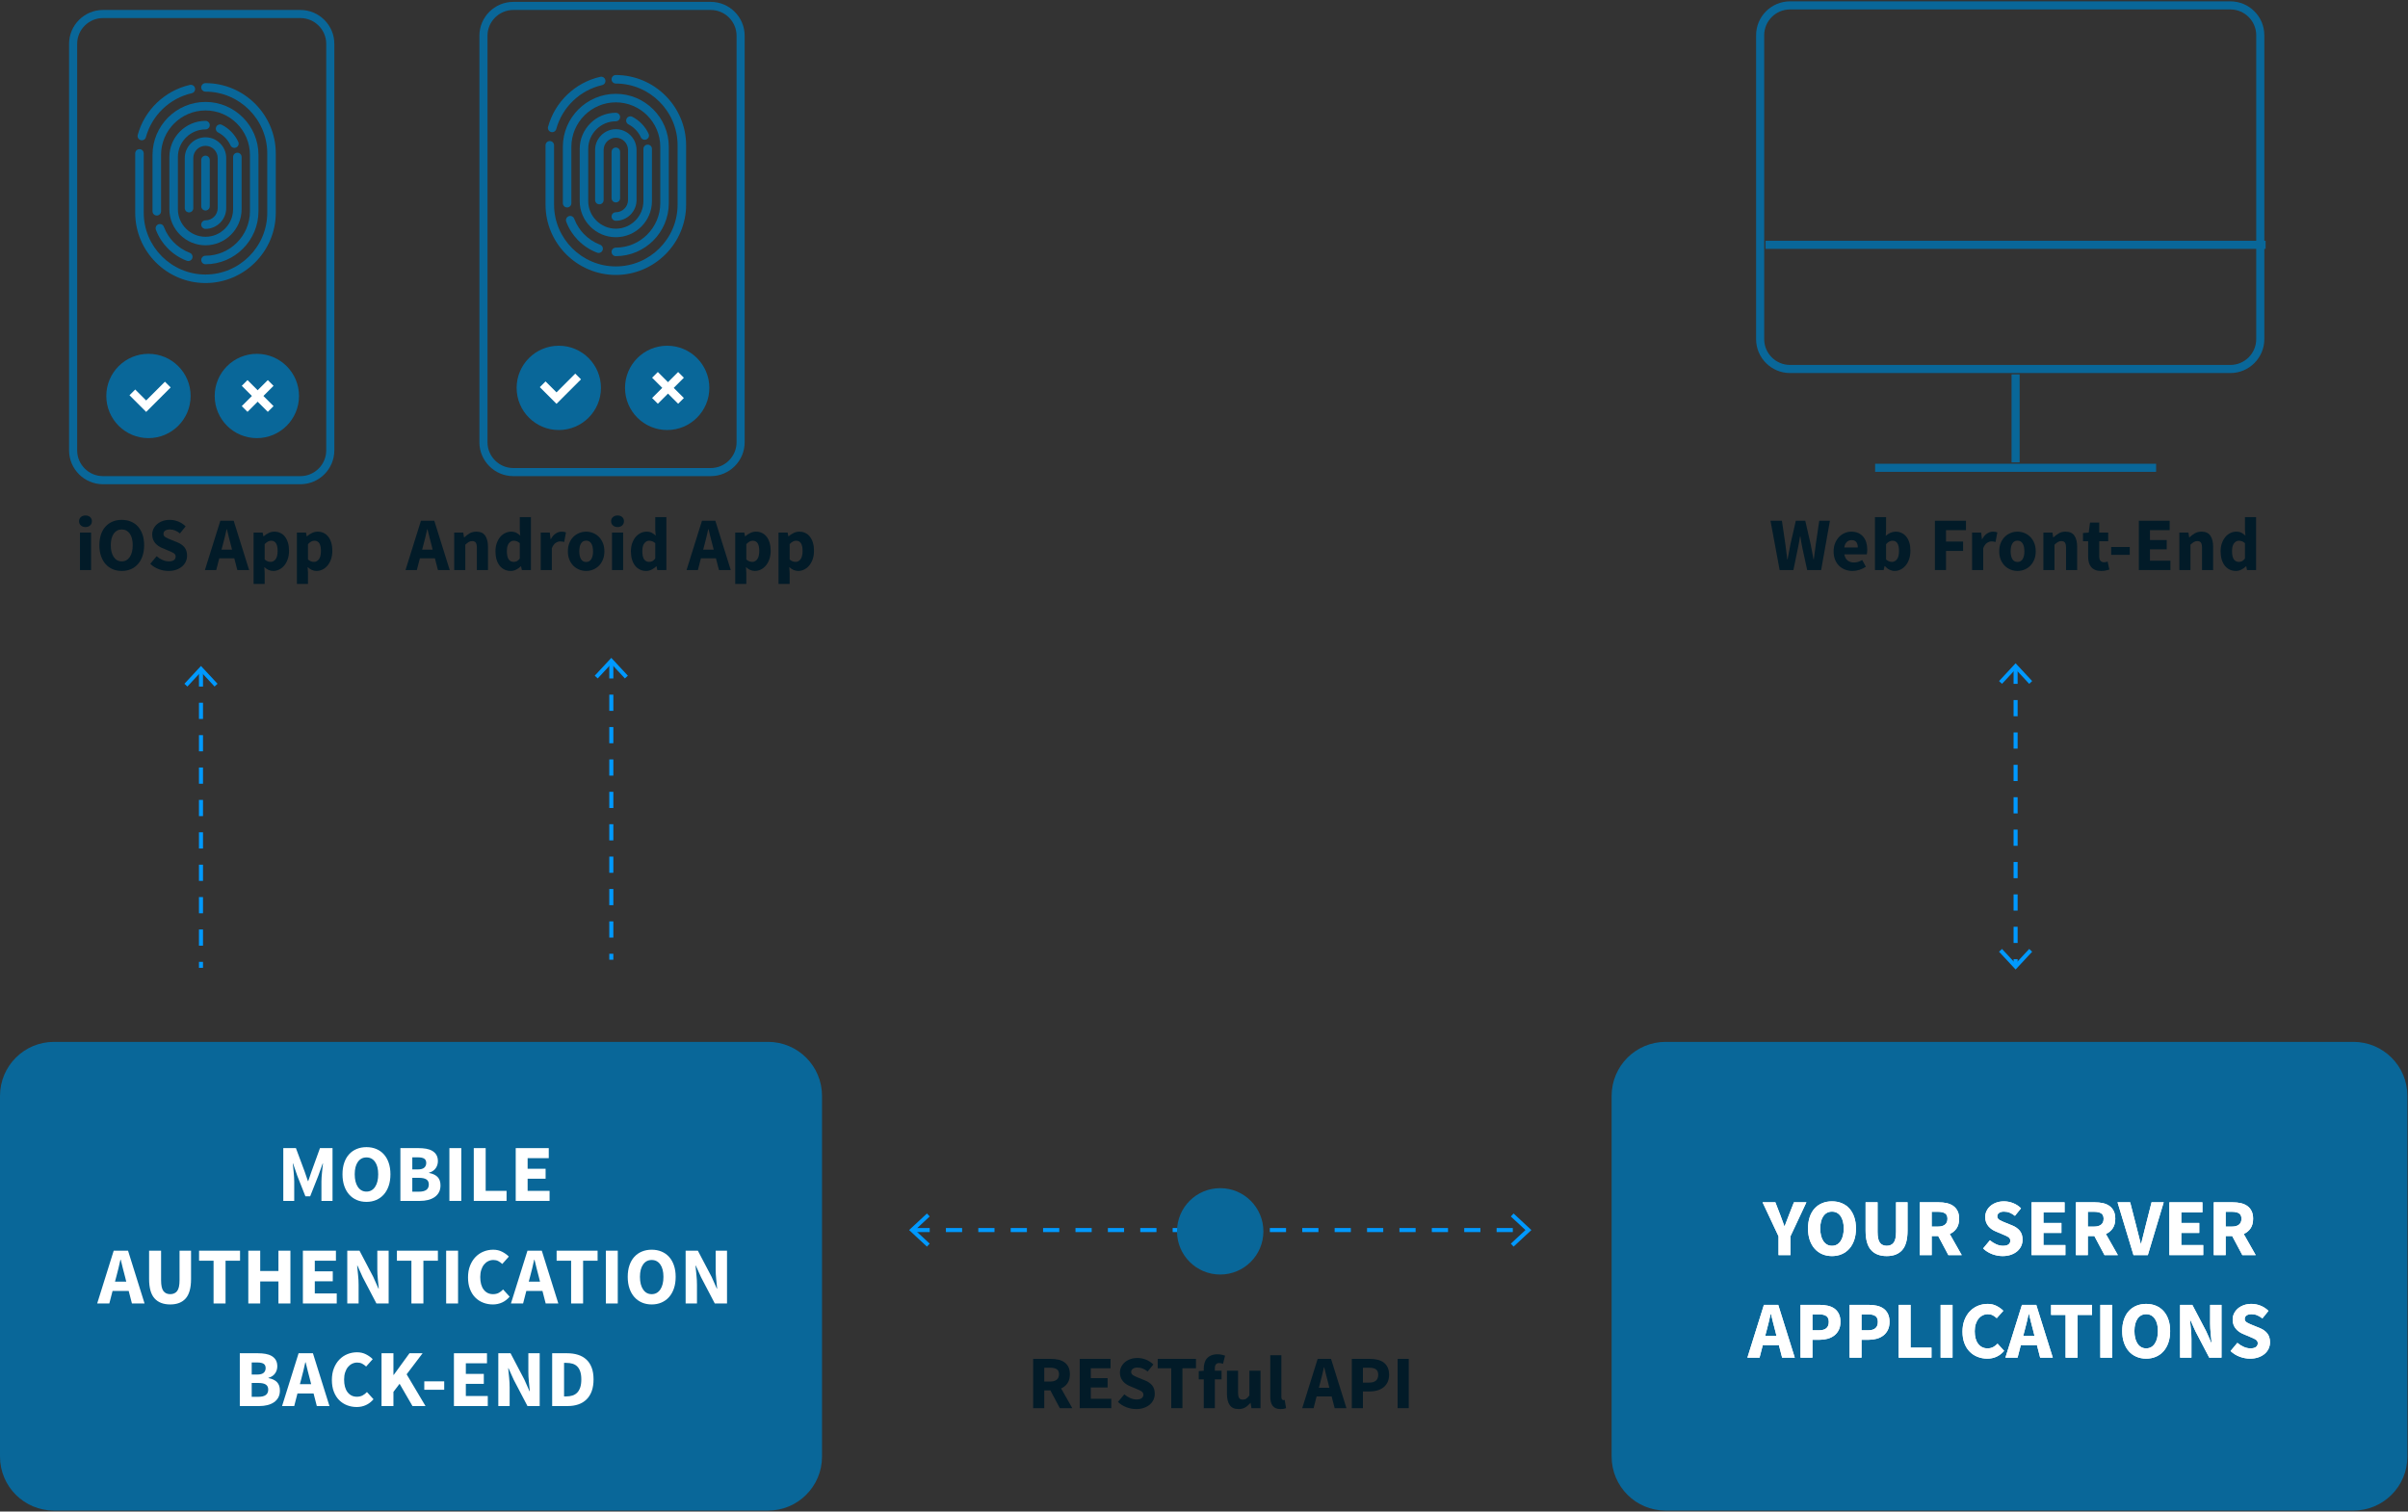 <?xml version="1.0" encoding="UTF-8"?>
<svg width="892px" height="560px" viewBox="0 0 892 560" version="1.1" xmlns="http://www.w3.org/2000/svg" xmlns:xlink="http://www.w3.org/1999/xlink">
    <rect x="0" y="0" width="892" height="560" fill="#333333" stroke="none"/>
    <title>architecture-overview</title>
    <defs>
        <path d="M11.535,12.96 L5.625,0.36 L10.365,0.36 L12.105,4.86 C12.385,5.6 12.65,6.315 12.9,7.005 C13.15,7.695 13.415,8.42 13.695,9.18 L13.815,9.18 C14.095,8.42 14.37,7.695 14.64,7.005 C14.91,6.315 15.185,5.6 15.465,4.86 L17.235,0.36 L21.855,0.36 L15.945,12.96 L15.945,19.92 L11.535,19.92 L11.535,12.96 Z" id="path-1"></path>
        <path d="M31.335,20.28 C30.015,20.28 28.81,20.045 27.72,19.575 C26.63,19.105 25.695,18.43 24.915,17.55 C24.135,16.67 23.53,15.6 23.1,14.34 C22.67,13.08 22.455,11.65 22.455,10.05 C22.455,8.45 22.67,7.025 23.1,5.775 C23.53,4.525 24.135,3.475 24.915,2.625 C25.695,1.775 26.63,1.125 27.72,0.675 C28.81,0.225 30.015,0 31.335,0 C32.655,0 33.86,0.225 34.95,0.675 C36.04,1.125 36.975,1.78 37.755,2.64 C38.535,3.5 39.14,4.555 39.57,5.805 C40,7.055 40.215,8.47 40.215,10.05 C40.215,11.65 40,13.08 39.57,14.34 C39.14,15.6 38.535,16.67 37.755,17.55 C36.975,18.43 36.04,19.105 34.95,19.575 C33.86,20.045 32.655,20.28 31.335,20.28 Z M31.335,16.47 C32.675,16.47 33.735,15.895 34.515,14.745 C35.295,13.595 35.685,12.03 35.685,10.05 C35.685,8.09 35.295,6.56 34.515,5.46 C33.735,4.36 32.675,3.81 31.335,3.81 C29.995,3.81 28.935,4.36 28.155,5.46 C27.375,6.56 26.985,8.09 26.985,10.05 C26.985,12.03 27.375,13.595 28.155,14.745 C28.935,15.895 29.995,16.47 31.335,16.47 Z" id="path-2"></path>
        <path d="M43.785,0.36 L48.225,0.36 L48.225,11.31 C48.225,13.23 48.515,14.57 49.095,15.33 C49.675,16.09 50.515,16.47 51.615,16.47 C52.715,16.47 53.565,16.09 54.165,15.33 C54.765,14.57 55.065,13.23 55.065,11.31 L55.065,0.36 L59.325,0.36 L59.325,10.86 C59.325,14.14 58.67,16.53 57.36,18.03 C56.05,19.53 54.135,20.28 51.615,20.28 C49.075,20.28 47.135,19.53 45.795,18.03 C44.455,16.53 43.785,14.14 43.785,10.86 L43.785,0.36 Z" id="path-3"></path>
        <path d="M68.265,9.36 L70.545,9.36 C71.705,9.36 72.59,9.115 73.2,8.625 C73.81,8.135 74.115,7.41 74.115,6.45 C74.115,5.49 73.81,4.82 73.2,4.44 C72.59,4.06 71.705,3.87 70.545,3.87 L68.265,3.87 L68.265,9.36 Z M74.445,19.92 L70.695,12.87 L68.265,12.87 L68.265,19.92 L63.855,19.92 L63.855,0.36 L70.905,0.36 C71.945,0.36 72.92,0.46 73.83,0.66 C74.74,0.86 75.535,1.195 76.215,1.665 C76.895,2.135 77.435,2.76 77.835,3.54 C78.235,4.32 78.435,5.29 78.435,6.45 C78.435,7.89 78.12,9.075 77.49,10.005 C76.86,10.935 76.015,11.63 74.955,12.09 L79.395,19.92 L74.445,19.92 Z" id="path-4"></path>
        <path d="M89.835,14.43 C90.535,15.03 91.31,15.52 92.16,15.9 C93.01,16.28 93.845,16.47 94.665,16.47 C95.585,16.47 96.27,16.3 96.72,15.96 C97.17,15.62 97.395,15.16 97.395,14.58 C97.395,14.28 97.33,14.02 97.2,13.8 C97.07,13.58 96.88,13.385 96.63,13.215 C96.38,13.045 96.08,12.885 95.73,12.735 C95.38,12.585 94.995,12.42 94.575,12.24 L92.025,11.16 C91.525,10.96 91.04,10.7 90.57,10.38 C90.1,10.06 89.68,9.685 89.31,9.255 C88.94,8.825 88.645,8.325 88.425,7.755 C88.205,7.185 88.095,6.54 88.095,5.82 C88.095,5.02 88.265,4.265 88.605,3.555 C88.945,2.845 89.425,2.225 90.045,1.695 C90.665,1.165 91.4,0.75 92.25,0.45 C93.1,0.15 94.035,0 95.055,0 C96.195,0 97.32,0.22 98.43,0.66 C99.54,1.1 100.515,1.74 101.355,2.58 L99.105,5.37 C98.465,4.87 97.825,4.485 97.185,4.215 C96.545,3.945 95.835,3.81 95.055,3.81 C94.295,3.81 93.69,3.965 93.24,4.275 C92.79,4.585 92.565,5.02 92.565,5.58 C92.565,5.88 92.64,6.135 92.79,6.345 C92.94,6.555 93.15,6.745 93.42,6.915 C93.69,7.085 94.005,7.245 94.365,7.395 C94.725,7.545 95.115,7.71 95.535,7.89 L98.055,8.91 C99.255,9.39 100.2,10.05 100.89,10.89 C101.58,11.73 101.925,12.84 101.925,14.22 C101.925,15.04 101.76,15.815 101.43,16.545 C101.1,17.275 100.62,17.915 99.99,18.465 C99.36,19.015 98.585,19.455 97.665,19.785 C96.745,20.115 95.705,20.28 94.545,20.28 C93.265,20.28 91.99,20.045 90.72,19.575 C89.45,19.105 88.315,18.4 87.315,17.46 L89.835,14.43 Z" id="path-5"></path>
        <polygon id="path-6" points="105.255 0.36 117.495 0.36 117.495 4.08 109.665 4.08 109.665 8.01 116.325 8.01 116.325 11.7 109.665 11.7 109.665 16.2 117.795 16.2 117.795 19.92 105.255 19.92"></polygon>
        <path d="M126.105,9.36 L128.385,9.36 C129.545,9.36 130.43,9.115 131.04,8.625 C131.65,8.135 131.955,7.41 131.955,6.45 C131.955,5.49 131.65,4.82 131.04,4.44 C130.43,4.06 129.545,3.87 128.385,3.87 L126.105,3.87 L126.105,9.36 Z M132.285,19.92 L128.535,12.87 L126.105,12.87 L126.105,19.92 L121.695,19.92 L121.695,0.36 L128.745,0.36 C129.785,0.36 130.76,0.46 131.67,0.66 C132.58,0.86 133.375,1.195 134.055,1.665 C134.735,2.135 135.275,2.76 135.675,3.54 C136.075,4.32 136.275,5.29 136.275,6.45 C136.275,7.89 135.96,9.075 135.33,10.005 C134.7,10.935 133.855,11.63 132.795,12.09 L137.235,19.92 L132.285,19.92 Z" id="path-7"></path>
        <path d="M137.115,0.36 L141.795,0.36 L144.135,9.48 C144.435,10.56 144.7,11.605 144.93,12.615 C145.16,13.625 145.425,14.67 145.725,15.75 L145.845,15.75 C146.125,14.67 146.385,13.625 146.625,12.615 C146.865,11.605 147.125,10.56 147.405,9.48 L149.715,0.36 L154.215,0.36 L148.335,19.92 L143.025,19.92 L137.115,0.36 Z" id="path-8"></path>
        <polygon id="path-9" points="156.315 0.36 168.555 0.36 168.555 4.08 160.725 4.08 160.725 8.01 167.385 8.01 167.385 11.7 160.725 11.7 160.725 16.2 168.855 16.2 168.855 19.92 156.315 19.92"></polygon>
        <path d="M177.165,9.36 L179.445,9.36 C180.605,9.36 181.49,9.115 182.1,8.625 C182.71,8.135 183.015,7.41 183.015,6.45 C183.015,5.49 182.71,4.82 182.1,4.44 C181.49,4.06 180.605,3.87 179.445,3.87 L177.165,3.87 L177.165,9.36 Z M183.345,19.92 L179.595,12.87 L177.165,12.87 L177.165,19.92 L172.755,19.92 L172.755,0.36 L179.805,0.36 C180.845,0.36 181.82,0.46 182.73,0.66 C183.64,0.86 184.435,1.195 185.115,1.665 C185.795,2.135 186.335,2.76 186.735,3.54 C187.135,4.32 187.335,5.29 187.335,6.45 C187.335,7.89 187.02,9.075 186.39,10.005 C185.76,10.935 184.915,11.63 183.855,12.09 L188.295,19.92 L183.345,19.92 Z" id="path-10"></path>
        <path d="M10.77,49.82 L10.32,48.02 C10.04,47.04 9.77,46 9.51,44.9 C9.25,43.8 8.99,42.74 8.73,41.72 L8.61,41.72 C8.37,42.76 8.125,43.825 7.875,44.915 C7.625,46.005 7.36,47.04 7.08,48.02 L6.6,49.82 L10.77,49.82 Z M11.67,53.27 L5.7,53.27 L4.5,57.92 L0,57.92 L6.12,38.36 L11.43,38.36 L17.55,57.92 L12.87,57.92 L11.67,53.27 Z" id="path-11"></path>
        <path d="M19.68,38.36 L26.82,38.36 C27.88,38.36 28.875,38.465 29.805,38.675 C30.735,38.885 31.545,39.235 32.235,39.725 C32.925,40.215 33.47,40.865 33.87,41.675 C34.27,42.485 34.47,43.48 34.47,44.66 C34.47,45.8 34.265,46.79 33.855,47.63 C33.445,48.47 32.89,49.16 32.19,49.7 C31.49,50.24 30.68,50.64 29.76,50.9 C28.84,51.16 27.86,51.29 26.82,51.29 L24.09,51.29 L24.09,57.92 L19.68,57.92 L19.68,38.36 Z M26.55,47.78 C28.95,47.78 30.15,46.74 30.15,44.66 C30.15,43.64 29.845,42.92 29.235,42.5 C28.625,42.08 27.73,41.87 26.55,41.87 L24.09,41.87 L24.09,47.78 L26.55,47.78 Z" id="path-12"></path>
        <path d="M37.86,38.36 L45,38.36 C46.06,38.36 47.055,38.465 47.985,38.675 C48.915,38.885 49.725,39.235 50.415,39.725 C51.105,40.215 51.65,40.865 52.05,41.675 C52.45,42.485 52.65,43.48 52.65,44.66 C52.65,45.8 52.445,46.79 52.035,47.63 C51.625,48.47 51.07,49.16 50.37,49.7 C49.67,50.24 48.86,50.64 47.94,50.9 C47.02,51.16 46.04,51.29 45,51.29 L42.27,51.29 L42.27,57.92 L37.86,57.92 L37.86,38.36 Z M44.73,47.78 C47.13,47.78 48.33,46.74 48.33,44.66 C48.33,43.64 48.025,42.92 47.415,42.5 C46.805,42.08 45.91,41.87 44.73,41.87 L42.27,41.87 L42.27,47.78 L44.73,47.78 Z" id="path-13"></path>
        <polygon id="path-14" points="56.04 38.36 60.45 38.36 60.45 54.2 68.19 54.2 68.19 57.92 56.04 57.92"></polygon>
        <polygon id="path-15" points="71.58 38.36 75.99 38.36 75.99 57.92 71.58 57.92"></polygon>
        <path d="M79.68,48.26 C79.68,46.64 79.93,45.195 80.43,43.925 C80.93,42.655 81.605,41.58 82.455,40.7 C83.305,39.82 84.295,39.15 85.425,38.69 C86.555,38.23 87.75,38 89.01,38 C90.23,38 91.335,38.255 92.325,38.765 C93.315,39.275 94.14,39.87 94.8,40.55 L92.37,43.28 C91.87,42.82 91.365,42.46 90.855,42.2 C90.345,41.94 89.75,41.81 89.07,41.81 C88.39,41.81 87.755,41.955 87.165,42.245 C86.575,42.535 86.06,42.95 85.62,43.49 C85.18,44.03 84.835,44.69 84.585,45.47 C84.335,46.25 84.21,47.13 84.21,48.11 C84.21,50.13 84.64,51.695 85.5,52.805 C86.36,53.915 87.51,54.47 88.95,54.47 C89.75,54.47 90.45,54.31 91.05,53.99 C91.65,53.67 92.19,53.25 92.67,52.73 L95.1,55.4 C94.28,56.36 93.345,57.08 92.295,57.56 C91.245,58.04 90.11,58.28 88.89,58.28 C87.63,58.28 86.44,58.065 85.32,57.635 C84.2,57.205 83.22,56.57 82.38,55.73 C81.54,54.89 80.88,53.845 80.4,52.595 C79.92,51.345 79.68,49.9 79.68,48.26 Z" id="path-16"></path>
        <path d="M106.35,49.82 L105.9,48.02 C105.62,47.04 105.35,46 105.09,44.9 C104.83,43.8 104.57,42.74 104.31,41.72 L104.19,41.72 C103.95,42.76 103.705,43.825 103.455,44.915 C103.205,46.005 102.94,47.04 102.66,48.02 L102.18,49.82 L106.35,49.82 Z M107.25,53.27 L101.28,53.27 L100.08,57.92 L95.58,57.92 L101.7,38.36 L107.01,38.36 L113.13,57.92 L108.45,57.92 L107.25,53.27 Z" id="path-17"></path>
        <polygon id="path-18" points="117.87 42.08 112.5 42.08 112.5 38.36 127.68 38.36 127.68 42.08 122.31 42.08 122.31 57.92 117.87 57.92"></polygon>
        <polygon id="path-19" points="130.74 38.36 135.15 38.36 135.15 57.92 130.74 57.92"></polygon>
        <path d="M147.72,58.28 C146.4,58.28 145.195,58.045 144.105,57.575 C143.015,57.105 142.08,56.43 141.3,55.55 C140.52,54.67 139.915,53.6 139.485,52.34 C139.055,51.08 138.84,49.65 138.84,48.05 C138.84,46.45 139.055,45.025 139.485,43.775 C139.915,42.525 140.52,41.475 141.3,40.625 C142.08,39.775 143.015,39.125 144.105,38.675 C145.195,38.225 146.4,38 147.72,38 C149.04,38 150.245,38.225 151.335,38.675 C152.425,39.125 153.36,39.78 154.14,40.64 C154.92,41.5 155.525,42.555 155.955,43.805 C156.385,45.055 156.6,46.47 156.6,48.05 C156.6,49.65 156.385,51.08 155.955,52.34 C155.525,53.6 154.92,54.67 154.14,55.55 C153.36,56.43 152.425,57.105 151.335,57.575 C150.245,58.045 149.04,58.28 147.72,58.28 Z M147.72,54.47 C149.06,54.47 150.12,53.895 150.9,52.745 C151.68,51.595 152.07,50.03 152.07,48.05 C152.07,46.09 151.68,44.56 150.9,43.46 C150.12,42.36 149.06,41.81 147.72,41.81 C146.38,41.81 145.32,42.36 144.54,43.46 C143.76,44.56 143.37,46.09 143.37,48.05 C143.37,50.03 143.76,51.595 144.54,52.745 C145.32,53.895 146.38,54.47 147.72,54.47 Z" id="path-20"></path>
        <path d="M160.29,38.36 L164.82,38.36 L169.92,48.08 L171.84,52.4 L171.96,52.4 C171.86,51.36 171.745,50.2 171.615,48.92 C171.485,47.64 171.42,46.42 171.42,45.26 L171.42,38.36 L175.62,38.36 L175.62,57.92 L171.09,57.92 L165.99,48.17 L164.07,43.91 L163.95,43.91 C164.05,44.99 164.165,46.15 164.295,47.39 C164.425,48.63 164.49,49.83 164.49,50.99 L164.49,57.92 L160.29,57.92 L160.29,38.36 Z" id="path-21"></path>
        <path d="M181.5,52.43 C182.2,53.03 182.975,53.52 183.825,53.9 C184.675,54.28 185.51,54.47 186.33,54.47 C187.25,54.47 187.935,54.3 188.385,53.96 C188.835,53.62 189.06,53.16 189.06,52.58 C189.06,52.28 188.995,52.02 188.865,51.8 C188.735,51.58 188.545,51.385 188.295,51.215 C188.045,51.045 187.745,50.885 187.395,50.735 C187.045,50.585 186.66,50.42 186.24,50.24 L183.69,49.16 C183.19,48.96 182.705,48.7 182.235,48.38 C181.765,48.06 181.345,47.685 180.975,47.255 C180.605,46.825 180.31,46.325 180.09,45.755 C179.87,45.185 179.76,44.54 179.76,43.82 C179.76,43.02 179.93,42.265 180.27,41.555 C180.61,40.845 181.09,40.225 181.71,39.695 C182.33,39.165 183.065,38.75 183.915,38.45 C184.765,38.15 185.7,38 186.72,38 C187.86,38 188.985,38.22 190.095,38.66 C191.205,39.1 192.18,39.74 193.02,40.58 L190.77,43.37 C190.13,42.87 189.49,42.485 188.85,42.215 C188.21,41.945 187.5,41.81 186.72,41.81 C185.96,41.81 185.355,41.965 184.905,42.275 C184.455,42.585 184.23,43.02 184.23,43.58 C184.23,43.88 184.305,44.135 184.455,44.345 C184.605,44.555 184.815,44.745 185.085,44.915 C185.355,45.085 185.67,45.245 186.03,45.395 C186.39,45.545 186.78,45.71 187.2,45.89 L189.72,46.91 C190.92,47.39 191.865,48.05 192.555,48.89 C193.245,49.73 193.59,50.84 193.59,52.22 C193.59,53.04 193.425,53.815 193.095,54.545 C192.765,55.275 192.285,55.915 191.655,56.465 C191.025,57.015 190.25,57.455 189.33,57.785 C188.41,58.115 187.37,58.28 186.21,58.28 C184.93,58.28 183.655,58.045 182.385,57.575 C181.115,57.105 179.98,56.4 178.98,55.46 L181.5,52.43 Z" id="path-22"></path>
    </defs>
    <g id="Arch-Main-OUTLINES" stroke="none" stroke-width="1" fill="none" fill-rule="evenodd">
        <g id="architecture-overview" transform="translate(0, 2)">
            <path d="M284.502,557.649 L20,557.649 C8.954,557.649 0,548.695 0,537.649 L0,404 C0,392.955 8.954,384 20,384 L284.502,384 C295.548,384 304.502,392.955 304.502,404 L304.502,537.649 C304.502,548.695 295.548,557.649 284.502,557.649" id="Fill-1505" fill="#096799" fill-rule="nonzero"></path>
            <path d="M871.774,557.649 L617,557.649 C605.954,557.649 597,548.695 597,537.649 L597,404 C597,392.955 605.954,384 617,384 L871.774,384 C882.82,384 891.774,392.955 891.774,404 L891.774,537.649 C891.774,548.695 882.82,557.649 871.774,557.649" id="Fill-1507" fill="#096799" fill-rule="nonzero"></path>
            <g id="iOS-App" transform="translate(29.282, 188.98)" fill="#021B28" fill-rule="nonzero">
                <path d="M2.38,4.284 C1.689,4.284 1.12,4.083 0.672,3.682 C0.224,3.281 0,2.763 0,2.128 C0,1.493 0.224,0.98 0.672,0.588 C1.12,0.196 1.689,0 2.38,0 C3.089,0 3.663,0.196 4.102,0.588 C4.541,0.98 4.76,1.493 4.76,2.128 C4.76,2.763 4.541,3.281 4.102,3.682 C3.663,4.083 3.089,4.284 2.38,4.284 Z M0.336,6.328 L4.452,6.328 L4.452,20.216 L0.336,20.216 L0.336,6.328 Z" id="Shape"></path>
                <path d="M15.82,20.552 C14.588,20.552 13.463,20.333 12.446,19.894 C11.429,19.455 10.556,18.825 9.828,18.004 C9.1,17.183 8.535,16.184 8.134,15.008 C7.733,13.832 7.532,12.497 7.532,11.004 C7.532,9.511 7.733,8.181 8.134,7.014 C8.535,5.847 9.1,4.867 9.828,4.074 C10.556,3.281 11.429,2.674 12.446,2.254 C13.463,1.834 14.588,1.624 15.82,1.624 C17.052,1.624 18.177,1.834 19.194,2.254 C20.211,2.674 21.084,3.285 21.812,4.088 C22.54,4.891 23.105,5.875 23.506,7.042 C23.907,8.209 24.108,9.529 24.108,11.004 C24.108,12.497 23.907,13.832 23.506,15.008 C23.105,16.184 22.54,17.183 21.812,18.004 C21.084,18.825 20.211,19.455 19.194,19.894 C18.177,20.333 17.052,20.552 15.82,20.552 Z M15.82,16.996 C17.071,16.996 18.06,16.459 18.788,15.386 C19.516,14.313 19.88,12.852 19.88,11.004 C19.88,9.175 19.516,7.747 18.788,6.72 C18.06,5.693 17.071,5.18 15.82,5.18 C14.569,5.18 13.58,5.693 12.852,6.72 C12.124,7.747 11.76,9.175 11.76,11.004 C11.76,12.852 12.124,14.313 12.852,15.386 C13.58,16.459 14.569,16.996 15.82,16.996 Z" id="Shape"></path>
                <path d="M28.728,15.092 C29.381,15.652 30.105,16.109 30.898,16.464 C31.691,16.819 32.471,16.996 33.236,16.996 C34.095,16.996 34.734,16.837 35.154,16.52 C35.574,16.203 35.784,15.773 35.784,15.232 C35.784,14.952 35.723,14.709 35.602,14.504 C35.481,14.299 35.303,14.117 35.07,13.958 C34.837,13.799 34.557,13.65 34.23,13.51 C33.903,13.37 33.544,13.216 33.152,13.048 L30.772,12.04 C30.305,11.853 29.853,11.611 29.414,11.312 C28.975,11.013 28.583,10.663 28.238,10.262 C27.893,9.861 27.617,9.394 27.412,8.862 C27.207,8.33 27.104,7.728 27.104,7.056 C27.104,6.309 27.263,5.605 27.58,4.942 C27.897,4.279 28.345,3.701 28.924,3.206 C29.503,2.711 30.189,2.324 30.982,2.044 C31.775,1.764 32.648,1.624 33.6,1.624 C34.664,1.624 35.714,1.829 36.75,2.24 C37.786,2.651 38.696,3.248 39.48,4.032 L37.38,6.636 C36.783,6.169 36.185,5.81 35.588,5.558 C34.991,5.306 34.328,5.18 33.6,5.18 C32.891,5.18 32.326,5.325 31.906,5.614 C31.486,5.903 31.276,6.309 31.276,6.832 C31.276,7.112 31.346,7.35 31.486,7.546 C31.626,7.742 31.822,7.919 32.074,8.078 C32.326,8.237 32.62,8.386 32.956,8.526 C33.292,8.666 33.656,8.82 34.048,8.988 L36.4,9.94 C37.52,10.388 38.402,11.004 39.046,11.788 C39.69,12.572 40.012,13.608 40.012,14.896 C40.012,15.661 39.858,16.385 39.55,17.066 C39.242,17.747 38.794,18.345 38.206,18.858 C37.618,19.371 36.895,19.782 36.036,20.09 C35.177,20.398 34.207,20.552 33.124,20.552 C31.929,20.552 30.739,20.333 29.554,19.894 C28.369,19.455 27.309,18.797 26.376,17.92 L28.728,15.092 Z" id="Path"></path>
                <path d="M56.672,12.656 L56.252,10.976 C55.991,10.061 55.739,9.091 55.496,8.064 C55.253,7.037 55.011,6.048 54.768,5.096 L54.656,5.096 C54.432,6.067 54.203,7.061 53.97,8.078 C53.737,9.095 53.489,10.061 53.228,10.976 L52.78,12.656 L56.672,12.656 Z M57.512,15.876 L51.94,15.876 L50.82,20.216 L46.62,20.216 L52.332,1.96 L57.288,1.96 L63,20.216 L58.632,20.216 L57.512,15.876 Z" id="Shape"></path>
                <path d="M68.768,21.308 L68.768,25.368 L64.652,25.368 L64.652,6.328 L68.012,6.328 L68.292,7.7 L68.404,7.7 C68.945,7.215 69.557,6.809 70.238,6.482 C70.919,6.155 71.624,5.992 72.352,5.992 C73.192,5.992 73.948,6.16 74.62,6.496 C75.292,6.832 75.861,7.308 76.328,7.924 C76.795,8.54 77.154,9.282 77.406,10.15 C77.658,11.018 77.784,11.984 77.784,13.048 C77.784,14.243 77.621,15.302 77.294,16.226 C76.967,17.15 76.529,17.934 75.978,18.578 C75.427,19.222 74.802,19.712 74.102,20.048 C73.402,20.384 72.679,20.552 71.932,20.552 C71.335,20.552 70.756,20.426 70.196,20.174 C69.636,19.922 69.113,19.563 68.628,19.096 L68.768,21.308 Z M68.768,16.296 C69.141,16.632 69.515,16.865 69.888,16.996 C70.261,17.127 70.625,17.192 70.98,17.192 C71.689,17.192 72.296,16.87 72.8,16.226 C73.304,15.582 73.556,14.541 73.556,13.104 C73.556,10.603 72.753,9.352 71.148,9.352 C70.345,9.352 69.552,9.772 68.768,10.612 L68.768,16.296 Z" id="Shape"></path>
                <path d="M84.812,21.308 L84.812,25.368 L80.696,25.368 L80.696,6.328 L84.056,6.328 L84.336,7.7 L84.448,7.7 C84.989,7.215 85.601,6.809 86.282,6.482 C86.963,6.155 87.668,5.992 88.396,5.992 C89.236,5.992 89.992,6.16 90.664,6.496 C91.336,6.832 91.905,7.308 92.372,7.924 C92.839,8.54 93.198,9.282 93.45,10.15 C93.702,11.018 93.828,11.984 93.828,13.048 C93.828,14.243 93.665,15.302 93.338,16.226 C93.011,17.15 92.573,17.934 92.022,18.578 C91.471,19.222 90.846,19.712 90.146,20.048 C89.446,20.384 88.723,20.552 87.976,20.552 C87.379,20.552 86.8,20.426 86.24,20.174 C85.68,19.922 85.157,19.563 84.672,19.096 L84.812,21.308 Z M84.812,16.296 C85.185,16.632 85.559,16.865 85.932,16.996 C86.305,17.127 86.669,17.192 87.024,17.192 C87.733,17.192 88.34,16.87 88.844,16.226 C89.348,15.582 89.6,14.541 89.6,13.104 C89.6,10.603 88.797,9.352 87.192,9.352 C86.389,9.352 85.596,9.772 84.812,10.612 L84.812,16.296 Z" id="Shape"></path>
            </g>
            <g id="RESTful-API" transform="translate(382.711, 499.741)" fill="#021B28" fill-rule="nonzero">
                <path d="M4.116,10.108 L6.244,10.108 C7.327,10.108 8.153,9.879 8.722,9.422 C9.291,8.965 9.576,8.288 9.576,7.392 C9.576,6.496 9.291,5.871 8.722,5.516 C8.153,5.161 7.327,4.984 6.244,4.984 L4.116,4.984 L4.116,10.108 Z M9.884,19.964 L6.384,13.384 L4.116,13.384 L4.116,19.964 L5.68434189e-14,19.964 L5.68434189e-14,1.708 L6.58,1.708 C7.551,1.708 8.461,1.801 9.31,1.988 C10.159,2.175 10.901,2.487 11.536,2.926 C12.171,3.365 12.675,3.948 13.048,4.676 C13.421,5.404 13.608,6.309 13.608,7.392 C13.608,8.736 13.314,9.842 12.726,10.71 C12.138,11.578 11.349,12.227 10.36,12.656 L14.504,19.964 L9.884,19.964 Z" id="Shape"></path>
                <polygon id="Path" points="17.248 1.708 28.672 1.708 28.672 5.18 21.364 5.18 21.364 8.848 27.58 8.848 27.58 12.292 21.364 12.292 21.364 16.492 28.952 16.492 28.952 19.964 17.248 19.964"></polygon>
                <path d="M33.768,14.84 C34.421,15.4 35.145,15.857 35.938,16.212 C36.731,16.567 37.511,16.744 38.276,16.744 C39.135,16.744 39.774,16.585 40.194,16.268 C40.614,15.951 40.824,15.521 40.824,14.98 C40.824,14.7 40.763,14.457 40.642,14.252 C40.521,14.047 40.343,13.865 40.11,13.706 C39.877,13.547 39.597,13.398 39.27,13.258 C38.943,13.118 38.584,12.964 38.192,12.796 L35.812,11.788 C35.345,11.601 34.893,11.359 34.454,11.06 C34.015,10.761 33.623,10.411 33.278,10.01 C32.933,9.609 32.657,9.142 32.452,8.61 C32.247,8.078 32.144,7.476 32.144,6.804 C32.144,6.057 32.303,5.353 32.62,4.69 C32.937,4.027 33.385,3.449 33.964,2.954 C34.543,2.459 35.229,2.072 36.022,1.792 C36.815,1.512 37.688,1.372 38.64,1.372 C39.704,1.372 40.754,1.577 41.79,1.988 C42.826,2.399 43.736,2.996 44.52,3.78 L42.42,6.384 C41.823,5.917 41.225,5.558 40.628,5.306 C40.031,5.054 39.368,4.928 38.64,4.928 C37.931,4.928 37.366,5.073 36.946,5.362 C36.526,5.651 36.316,6.057 36.316,6.58 C36.316,6.86 36.386,7.098 36.526,7.294 C36.666,7.49 36.862,7.667 37.114,7.826 C37.366,7.985 37.66,8.134 37.996,8.274 C38.332,8.414 38.696,8.568 39.088,8.736 L41.44,9.688 C42.56,10.136 43.442,10.752 44.086,11.536 C44.73,12.32 45.052,13.356 45.052,14.644 C45.052,15.409 44.898,16.133 44.59,16.814 C44.282,17.495 43.834,18.093 43.246,18.606 C42.658,19.119 41.935,19.53 41.076,19.838 C40.217,20.146 39.247,20.3 38.164,20.3 C36.969,20.3 35.779,20.081 34.594,19.642 C33.409,19.203 32.349,18.545 31.416,17.668 L33.768,14.84 Z" id="Path"></path>
                <polygon id="Path" points="51.156 5.18 46.144 5.18 46.144 1.708 60.312 1.708 60.312 5.18 55.3 5.18 55.3 19.964 51.156 19.964"></polygon>
                <path d="M70.336,3.528 C69.813,3.341 69.337,3.248 68.908,3.248 C68.404,3.248 68.012,3.402 67.732,3.71 C67.452,4.018 67.312,4.527 67.312,5.236 L67.312,6.076 L69.804,6.076 L69.804,9.296 L67.312,9.296 L67.312,19.964 L63.196,19.964 L63.196,9.296 L61.348,9.296 L61.348,6.244 L63.196,6.104 L63.196,5.348 C63.196,4.62 63.285,3.929 63.462,3.276 C63.639,2.623 63.933,2.053 64.344,1.568 C64.755,1.083 65.287,0.7 65.94,0.42 C66.593,0.14 67.387,0 68.32,0 C68.899,0 69.426,0.056 69.902,0.168 C70.378,0.28 70.775,0.392 71.092,0.504 L70.336,3.528 Z" id="Path"></path>
                <path d="M71.792,6.076 L75.908,6.076 L75.908,14.168 C75.908,15.176 76.048,15.867 76.328,16.24 C76.608,16.613 77.047,16.8 77.644,16.8 C78.167,16.8 78.605,16.679 78.96,16.436 C79.315,16.193 79.697,15.801 80.108,15.26 L80.108,6.076 L84.224,6.076 L84.224,19.964 L80.864,19.964 L80.556,18.032 L80.472,18.032 C79.875,18.741 79.235,19.297 78.554,19.698 C77.873,20.099 77.056,20.3 76.104,20.3 C74.592,20.3 73.495,19.805 72.814,18.816 C72.133,17.827 71.792,16.455 71.792,14.7 L71.792,6.076 Z" id="Path"></path>
                <path d="M87.836,0.336 L91.952,0.336 L91.952,15.82 C91.952,16.249 92.031,16.548 92.19,16.716 C92.349,16.884 92.512,16.968 92.68,16.968 C92.773,16.968 92.853,16.968 92.918,16.968 C92.983,16.968 93.072,16.949 93.184,16.912 L93.688,19.964 C93.464,20.057 93.179,20.137 92.834,20.202 C92.489,20.267 92.083,20.3 91.616,20.3 C90.907,20.3 90.309,20.188 89.824,19.964 C89.339,19.74 88.951,19.427 88.662,19.026 C88.373,18.625 88.163,18.139 88.032,17.57 C87.901,17.001 87.836,16.361 87.836,15.652 L87.836,0.336 Z" id="Path"></path>
                <path d="M109.732,12.404 L109.312,10.724 C109.051,9.809 108.799,8.839 108.556,7.812 C108.313,6.785 108.071,5.796 107.828,4.844 L107.716,4.844 C107.492,5.815 107.263,6.809 107.03,7.826 C106.797,8.843 106.549,9.809 106.288,10.724 L105.84,12.404 L109.732,12.404 Z M110.572,15.624 L105,15.624 L103.88,19.964 L99.68,19.964 L105.392,1.708 L110.348,1.708 L116.06,19.964 L111.692,19.964 L110.572,15.624 Z" id="Shape"></path>
                <path d="M118.048,1.708 L124.712,1.708 C125.701,1.708 126.63,1.806 127.498,2.002 C128.366,2.198 129.122,2.525 129.766,2.982 C130.41,3.439 130.919,4.046 131.292,4.802 C131.665,5.558 131.852,6.487 131.852,7.588 C131.852,8.652 131.661,9.576 131.278,10.36 C130.895,11.144 130.377,11.788 129.724,12.292 C129.071,12.796 128.315,13.169 127.456,13.412 C126.597,13.655 125.683,13.776 124.712,13.776 L122.164,13.776 L122.164,19.964 L118.048,19.964 L118.048,1.708 Z M124.46,10.5 C126.7,10.5 127.82,9.529 127.82,7.588 C127.82,6.636 127.535,5.964 126.966,5.572 C126.397,5.18 125.561,4.984 124.46,4.984 L122.164,4.984 L122.164,10.5 L124.46,10.5 Z" id="Shape"></path>
                <polygon id="Path" points="135.016 1.708 139.132 1.708 139.132 19.964 135.016 19.964"></polygon>
            </g>
            <g id="Web-Front-End" transform="translate(655.85, 189.568)" fill="#021B28" fill-rule="nonzero">
                <path d="M0,1.372 L4.228,1.372 L5.488,9.912 C5.6,10.864 5.721,11.821 5.852,12.782 C5.983,13.743 6.104,14.709 6.216,15.68 L6.328,15.68 C6.515,14.709 6.697,13.743 6.874,12.782 C7.051,11.821 7.233,10.864 7.42,9.912 L9.38,1.372 L12.88,1.372 L14.84,9.912 C15.027,10.845 15.209,11.793 15.386,12.754 C15.563,13.715 15.745,14.691 15.932,15.68 L16.044,15.68 C16.175,14.691 16.301,13.72 16.422,12.768 C16.543,11.816 16.669,10.864 16.8,9.912 L18.06,1.372 L22.008,1.372 L18.76,19.628 L13.58,19.628 L11.788,11.34 C11.639,10.631 11.503,9.917 11.382,9.198 C11.261,8.479 11.153,7.784 11.06,7.112 L10.948,7.112 C10.836,7.784 10.719,8.479 10.598,9.198 C10.477,9.917 10.341,10.631 10.192,11.34 L8.484,19.628 L3.388,19.628 L0,1.372 Z" id="Path"></path>
                <path d="M23.38,12.684 C23.38,11.564 23.567,10.551 23.94,9.646 C24.313,8.741 24.803,7.975 25.41,7.35 C26.017,6.725 26.712,6.244 27.496,5.908 C28.28,5.572 29.092,5.404 29.932,5.404 C30.921,5.404 31.785,5.572 32.522,5.908 C33.259,6.244 33.875,6.711 34.37,7.308 C34.865,7.905 35.233,8.61 35.476,9.422 C35.719,10.234 35.84,11.116 35.84,12.068 C35.84,12.441 35.821,12.782 35.784,13.09 C35.747,13.398 35.709,13.636 35.672,13.804 L27.356,13.804 C27.543,14.868 27.958,15.638 28.602,16.114 C29.246,16.59 30.035,16.828 30.968,16.828 C31.957,16.828 32.956,16.52 33.964,15.904 L35.336,18.396 C34.627,18.881 33.838,19.264 32.97,19.544 C32.102,19.824 31.248,19.964 30.408,19.964 C29.419,19.964 28.495,19.801 27.636,19.474 C26.777,19.147 26.031,18.671 25.396,18.046 C24.761,17.421 24.267,16.66 23.912,15.764 C23.557,14.868 23.38,13.841 23.38,12.684 Z M32.34,11.256 C32.34,10.453 32.163,9.8 31.808,9.296 C31.453,8.792 30.856,8.54 30.016,8.54 C29.363,8.54 28.789,8.759 28.294,9.198 C27.799,9.637 27.477,10.323 27.328,11.256 L32.34,11.256 Z" id="Shape"></path>
                <path d="M38.696,0 L42.812,0 L42.812,4.816 L42.7,6.944 C43.241,6.459 43.825,6.081 44.45,5.81 C45.075,5.539 45.715,5.404 46.368,5.404 C47.208,5.404 47.964,5.572 48.636,5.908 C49.308,6.244 49.882,6.715 50.358,7.322 C50.834,7.929 51.198,8.666 51.45,9.534 C51.702,10.402 51.828,11.368 51.828,12.432 C51.828,13.627 51.665,14.691 51.338,15.624 C51.011,16.557 50.573,17.346 50.022,17.99 C49.471,18.634 48.846,19.124 48.146,19.46 C47.446,19.796 46.723,19.964 45.976,19.964 C45.36,19.964 44.739,19.815 44.114,19.516 C43.489,19.217 42.905,18.769 42.364,18.172 L42.252,18.172 L41.916,19.628 L38.696,19.628 L38.696,0 Z M42.812,15.708 C43.185,16.044 43.559,16.277 43.932,16.408 C44.305,16.539 44.669,16.604 45.024,16.604 C45.733,16.604 46.34,16.282 46.844,15.638 C47.348,14.994 47.6,13.953 47.6,12.516 C47.6,10.015 46.797,8.764 45.192,8.764 C44.371,8.764 43.577,9.184 42.812,10.024 L42.812,15.708 Z" id="Shape"></path>
                <polygon id="Path" points="60.9 1.372 72.408 1.372 72.408 4.844 65.016 4.844 65.016 9.072 71.344 9.072 71.344 12.544 65.016 12.544 65.016 19.628 60.9 19.628"></polygon>
                <path d="M74.676,5.74 L78.036,5.74 L78.316,8.176 L78.428,8.176 C78.932,7.224 79.539,6.524 80.248,6.076 C80.957,5.628 81.667,5.404 82.376,5.404 C82.768,5.404 83.09,5.427 83.342,5.474 C83.594,5.521 83.823,5.591 84.028,5.684 L83.356,9.24 C83.095,9.165 82.852,9.109 82.628,9.072 C82.404,9.035 82.143,9.016 81.844,9.016 C81.321,9.016 80.775,9.203 80.206,9.576 C79.637,9.949 79.165,10.612 78.792,11.564 L78.792,19.628 L74.676,19.628 L74.676,5.74 Z" id="Path"></path>
                <path d="M84.728,12.684 C84.728,11.527 84.915,10.495 85.288,9.59 C85.661,8.685 86.161,7.924 86.786,7.308 C87.411,6.692 88.135,6.221 88.956,5.894 C89.777,5.567 90.627,5.404 91.504,5.404 C92.381,5.404 93.226,5.567 94.038,5.894 C94.85,6.221 95.569,6.692 96.194,7.308 C96.819,7.924 97.319,8.685 97.692,9.59 C98.065,10.495 98.252,11.527 98.252,12.684 C98.252,13.841 98.065,14.873 97.692,15.778 C97.319,16.683 96.819,17.444 96.194,18.06 C95.569,18.676 94.85,19.147 94.038,19.474 C93.226,19.801 92.381,19.964 91.504,19.964 C90.627,19.964 89.777,19.801 88.956,19.474 C88.135,19.147 87.411,18.676 86.786,18.06 C86.161,17.444 85.661,16.683 85.288,15.778 C84.915,14.873 84.728,13.841 84.728,12.684 Z M88.956,12.684 C88.956,13.897 89.166,14.859 89.586,15.568 C90.006,16.277 90.645,16.632 91.504,16.632 C92.344,16.632 92.979,16.277 93.408,15.568 C93.837,14.859 94.052,13.897 94.052,12.684 C94.052,11.471 93.837,10.509 93.408,9.8 C92.979,9.091 92.344,8.736 91.504,8.736 C90.645,8.736 90.006,9.091 89.586,9.8 C89.166,10.509 88.956,11.471 88.956,12.684 Z" id="Shape"></path>
                <path d="M101.08,5.74 L104.44,5.74 L104.72,7.504 L104.832,7.504 C105.429,6.944 106.083,6.454 106.792,6.034 C107.501,5.614 108.332,5.404 109.284,5.404 C110.796,5.404 111.893,5.899 112.574,6.888 C113.255,7.877 113.596,9.249 113.596,11.004 L113.596,19.628 L109.48,19.628 L109.48,11.536 C109.48,10.528 109.345,9.837 109.074,9.464 C108.803,9.091 108.369,8.904 107.772,8.904 C107.249,8.904 106.801,9.021 106.428,9.254 C106.055,9.487 105.644,9.819 105.196,10.248 L105.196,19.628 L101.08,19.628 L101.08,5.74 Z" id="Path"></path>
                <path d="M117.656,8.96 L115.752,8.96 L115.752,5.908 L117.88,5.74 L118.356,2.044 L121.772,2.044 L121.772,5.74 L125.104,5.74 L125.104,8.96 L121.772,8.96 L121.772,14.532 C121.772,15.316 121.935,15.881 122.262,16.226 C122.589,16.571 123.023,16.744 123.564,16.744 C123.788,16.744 124.017,16.716 124.25,16.66 C124.483,16.604 124.693,16.539 124.88,16.464 L125.524,19.46 C125.151,19.572 124.712,19.684 124.208,19.796 C123.704,19.908 123.116,19.964 122.444,19.964 C121.585,19.964 120.853,19.833 120.246,19.572 C119.639,19.311 119.145,18.947 118.762,18.48 C118.379,18.013 118.099,17.449 117.922,16.786 C117.745,16.123 117.656,15.391 117.656,14.588 L117.656,8.96 Z" id="Path"></path>
                <polygon id="Path" points="126.196 11.088 133.084 11.088 133.084 14 126.196 14"></polygon>
                <polygon id="Path" points="136.444 1.372 147.868 1.372 147.868 4.844 140.56 4.844 140.56 8.512 146.776 8.512 146.776 11.956 140.56 11.956 140.56 16.156 148.148 16.156 148.148 19.628 136.444 19.628"></polygon>
                <path d="M151.452,5.74 L154.812,5.74 L155.092,7.504 L155.204,7.504 C155.801,6.944 156.455,6.454 157.164,6.034 C157.873,5.614 158.704,5.404 159.656,5.404 C161.168,5.404 162.265,5.899 162.946,6.888 C163.627,7.877 163.968,9.249 163.968,11.004 L163.968,19.628 L159.852,19.628 L159.852,11.536 C159.852,10.528 159.717,9.837 159.446,9.464 C159.175,9.091 158.741,8.904 158.144,8.904 C157.621,8.904 157.173,9.021 156.8,9.254 C156.427,9.487 156.016,9.819 155.568,10.248 L155.568,19.628 L151.452,19.628 L151.452,5.74 Z" id="Path"></path>
                <path d="M166.74,12.684 C166.74,11.545 166.903,10.528 167.23,9.632 C167.557,8.736 167.986,7.975 168.518,7.35 C169.05,6.725 169.666,6.244 170.366,5.908 C171.066,5.572 171.78,5.404 172.508,5.404 C173.292,5.404 173.936,5.535 174.44,5.796 C174.944,6.057 175.439,6.412 175.924,6.86 L175.756,4.732 L175.756,0 L179.872,0 L179.872,19.628 L176.512,19.628 L176.232,18.256 L176.12,18.256 C175.635,18.741 175.065,19.147 174.412,19.474 C173.759,19.801 173.096,19.964 172.424,19.964 C171.565,19.964 170.786,19.796 170.086,19.46 C169.386,19.124 168.789,18.643 168.294,18.018 C167.799,17.393 167.417,16.632 167.146,15.736 C166.875,14.84 166.74,13.823 166.74,12.684 Z M170.968,12.628 C170.968,14.009 171.187,15.017 171.626,15.652 C172.065,16.287 172.685,16.604 173.488,16.604 C173.936,16.604 174.342,16.511 174.706,16.324 C175.07,16.137 175.42,15.811 175.756,15.344 L175.756,9.66 C175.383,9.324 175,9.091 174.608,8.96 C174.216,8.829 173.833,8.764 173.46,8.764 C172.807,8.764 172.228,9.077 171.724,9.702 C171.22,10.327 170.968,11.303 170.968,12.628 Z" id="Shape"></path>
            </g>
            <g id="YOUR-SERVER-APPLICAT" transform="translate(647.29, 443.08)" fill="#FFFFFF" fill-rule="nonzero">
                <g transform="translate(0, -0)">
                    <g id="Path">
                        <use xlink:href="#path-1"></use>
                        <use xlink:href="#path-1"></use>
                    </g>
                    <g id="Shape">
                        <use xlink:href="#path-2"></use>
                        <use xlink:href="#path-2"></use>
                    </g>
                    <g id="Path">
                        <use xlink:href="#path-3"></use>
                        <use xlink:href="#path-3"></use>
                    </g>
                    <g id="Shape">
                        <use xlink:href="#path-4"></use>
                        <use xlink:href="#path-4"></use>
                    </g>
                    <g id="Path">
                        <use xlink:href="#path-5"></use>
                        <use xlink:href="#path-5"></use>
                    </g>
                    <g id="Path">
                        <use xlink:href="#path-6"></use>
                        <use xlink:href="#path-6"></use>
                    </g>
                    <g id="Shape">
                        <use xlink:href="#path-7"></use>
                        <use xlink:href="#path-7"></use>
                    </g>
                    <g id="Path">
                        <use xlink:href="#path-8"></use>
                        <use xlink:href="#path-8"></use>
                    </g>
                    <g id="Path">
                        <use xlink:href="#path-9"></use>
                        <use xlink:href="#path-9"></use>
                    </g>
                    <g id="Shape">
                        <use xlink:href="#path-10"></use>
                        <use xlink:href="#path-10"></use>
                    </g>
                    <g id="Shape">
                        <use xlink:href="#path-11"></use>
                        <use xlink:href="#path-11"></use>
                    </g>
                    <g id="Shape">
                        <use xlink:href="#path-12"></use>
                        <use xlink:href="#path-12"></use>
                    </g>
                    <g id="Shape">
                        <use xlink:href="#path-13"></use>
                        <use xlink:href="#path-13"></use>
                    </g>
                    <g id="Path">
                        <use xlink:href="#path-14"></use>
                        <use xlink:href="#path-14"></use>
                    </g>
                    <g id="Path">
                        <use xlink:href="#path-15"></use>
                        <use xlink:href="#path-15"></use>
                    </g>
                    <g id="Path">
                        <use xlink:href="#path-16"></use>
                        <use xlink:href="#path-16"></use>
                    </g>
                    <g id="Shape">
                        <use xlink:href="#path-17"></use>
                        <use xlink:href="#path-17"></use>
                    </g>
                    <g id="Path">
                        <use xlink:href="#path-18"></use>
                        <use xlink:href="#path-18"></use>
                    </g>
                    <g id="Path">
                        <use xlink:href="#path-19"></use>
                        <use xlink:href="#path-19"></use>
                    </g>
                    <g id="Shape">
                        <use xlink:href="#path-20"></use>
                        <use xlink:href="#path-20"></use>
                    </g>
                    <g id="Path">
                        <use xlink:href="#path-21"></use>
                        <use xlink:href="#path-21"></use>
                    </g>
                    <g id="Path">
                        <use xlink:href="#path-22"></use>
                        <use xlink:href="#path-22"></use>
                    </g>
                </g>
            </g>
            <g id="MOBILE-AUTHENTICATIO" transform="translate(36, 423)" fill="#FFFFFF" fill-rule="nonzero">
                <path d="M68.94,0.36 L73.62,0.36 L76.89,9.15 L78.06,12.57 L78.18,12.57 L79.35,9.15 L82.53,0.36 L87.18,0.36 L87.18,19.92 L83.07,19.92 L83.07,12.75 C83.07,12.27 83.09,11.74 83.13,11.16 C83.17,10.58 83.22,9.995 83.28,9.405 C83.34,8.815 83.4,8.235 83.46,7.665 C83.52,7.095 83.58,6.57 83.64,6.09 L83.52,6.09 L81.9,10.62 L78.9,18.21 L77.13,18.21 L74.13,10.62 L72.57,6.09 L72.45,6.09 C72.51,6.57 72.57,7.095 72.63,7.665 C72.69,8.235 72.745,8.815 72.795,9.405 C72.845,9.995 72.89,10.58 72.93,11.16 C72.97,11.74 72.99,12.27 72.99,12.75 L72.99,19.92 L68.94,19.92 L68.94,0.36 Z" id="Path"></path>
                <path d="M99.75,20.28 C98.43,20.28 97.225,20.045 96.135,19.575 C95.045,19.105 94.11,18.43 93.33,17.55 C92.55,16.67 91.945,15.6 91.515,14.34 C91.085,13.08 90.87,11.65 90.87,10.05 C90.87,8.45 91.085,7.025 91.515,5.775 C91.945,4.525 92.55,3.475 93.33,2.625 C94.11,1.775 95.045,1.125 96.135,0.675 C97.225,0.225 98.43,-5.68434189e-14 99.75,-5.68434189e-14 C101.07,-5.68434189e-14 102.275,0.225 103.365,0.675 C104.455,1.125 105.39,1.78 106.17,2.64 C106.95,3.5 107.555,4.555 107.985,5.805 C108.415,7.055 108.63,8.47 108.63,10.05 C108.63,11.65 108.415,13.08 107.985,14.34 C107.555,15.6 106.95,16.67 106.17,17.55 C105.39,18.43 104.455,19.105 103.365,19.575 C102.275,20.045 101.07,20.28 99.75,20.28 Z M99.75,16.47 C101.09,16.47 102.15,15.895 102.93,14.745 C103.71,13.595 104.1,12.03 104.1,10.05 C104.1,8.09 103.71,6.56 102.93,5.46 C102.15,4.36 101.09,3.81 99.75,3.81 C98.41,3.81 97.35,4.36 96.57,5.46 C95.79,6.56 95.4,8.09 95.4,10.05 C95.4,12.03 95.79,13.595 96.57,14.745 C97.35,15.895 98.41,16.47 99.75,16.47 Z" id="Shape"></path>
                <path d="M112.32,0.36 L119.01,0.36 C120.03,0.36 120.975,0.435 121.845,0.585 C122.715,0.735 123.475,1 124.125,1.38 C124.775,1.76 125.285,2.26 125.655,2.88 C126.025,3.5 126.21,4.28 126.21,5.22 C126.21,5.66 126.145,6.1 126.015,6.54 C125.885,6.98 125.69,7.39 125.43,7.77 C125.17,8.15 124.83,8.49 124.41,8.79 C123.99,9.09 123.5,9.31 122.94,9.45 L122.94,9.57 C124.34,9.83 125.395,10.33 126.105,11.07 C126.815,11.81 127.17,12.84 127.17,14.16 C127.17,15.16 126.975,16.02 126.585,16.74 C126.195,17.46 125.655,18.055 124.965,18.525 C124.275,18.995 123.47,19.345 122.55,19.575 C121.63,19.805 120.64,19.92 119.58,19.92 L112.32,19.92 L112.32,0.36 Z M118.8,8.25 C119.88,8.25 120.665,8.035 121.155,7.605 C121.645,7.175 121.89,6.59 121.89,5.85 C121.89,5.11 121.64,4.58 121.14,4.26 C120.64,3.94 119.87,3.78 118.83,3.78 L116.73,3.78 L116.73,8.25 L118.8,8.25 Z M119.22,16.5 C121.64,16.5 122.85,15.61 122.85,13.83 C122.85,12.97 122.55,12.345 121.95,11.955 C121.35,11.565 120.44,11.37 119.22,11.37 L116.73,11.37 L116.73,16.5 L119.22,16.5 Z" id="Shape"></path>
                <polygon id="Path" points="130.47 0.36 134.88 0.36 134.88 19.92 130.47 19.92"></polygon>
                <polygon id="Path" points="139.5 0.36 143.91 0.36 143.91 16.2 151.65 16.2 151.65 19.92 139.5 19.92"></polygon>
                <polygon id="Path" points="155.04 0.36 167.28 0.36 167.28 4.08 159.45 4.08 159.45 8.01 166.11 8.01 166.11 11.7 159.45 11.7 159.45 16.2 167.58 16.2 167.58 19.92 155.04 19.92"></polygon>
                <path d="M10.77,49.82 L10.32,48.02 C10.04,47.04 9.77,46 9.51,44.9 C9.25,43.8 8.99,42.74 8.73,41.72 L8.61,41.72 C8.37,42.76 8.125,43.825 7.875,44.915 C7.625,46.005 7.36,47.04 7.08,48.02 L6.6,49.82 L10.77,49.82 Z M11.67,53.27 L5.7,53.27 L4.5,57.92 L0,57.92 L6.12,38.36 L11.43,38.36 L17.55,57.92 L12.87,57.92 L11.67,53.27 Z" id="Shape"></path>
                <path d="M19.23,38.36 L23.67,38.36 L23.67,49.31 C23.67,51.23 23.96,52.57 24.54,53.33 C25.12,54.09 25.96,54.47 27.06,54.47 C28.16,54.47 29.01,54.09 29.61,53.33 C30.21,52.57 30.51,51.23 30.51,49.31 L30.51,38.36 L34.77,38.36 L34.77,48.86 C34.77,52.14 34.115,54.53 32.805,56.03 C31.495,57.53 29.58,58.28 27.06,58.28 C24.52,58.28 22.58,57.53 21.24,56.03 C19.9,54.53 19.23,52.14 19.23,48.86 L19.23,38.36 Z" id="Path"></path>
                <polygon id="Path" points="43.11 42.08 37.74 42.08 37.74 38.36 52.92 38.36 52.92 42.08 47.55 42.08 47.55 57.92 43.11 57.92"></polygon>
                <polygon id="Path" points="55.98 38.36 60.39 38.36 60.39 45.89 67.14 45.89 67.14 38.36 71.58 38.36 71.58 57.92 67.14 57.92 67.14 49.76 60.39 49.76 60.39 57.92 55.98 57.92"></polygon>
                <polygon id="Path" points="76.2 38.36 88.44 38.36 88.44 42.08 80.61 42.08 80.61 46.01 87.27 46.01 87.27 49.7 80.61 49.7 80.61 54.2 88.74 54.2 88.74 57.92 76.2 57.92"></polygon>
                <path d="M92.64,38.36 L97.17,38.36 L102.27,48.08 L104.19,52.4 L104.31,52.4 C104.21,51.36 104.095,50.2 103.965,48.92 C103.835,47.64 103.77,46.42 103.77,45.26 L103.77,38.36 L107.97,38.36 L107.97,57.92 L103.44,57.92 L98.34,48.17 L96.42,43.91 L96.3,43.91 C96.4,44.99 96.515,46.15 96.645,47.39 C96.775,48.63 96.84,49.83 96.84,50.99 L96.84,57.92 L92.64,57.92 L92.64,38.36 Z" id="Path"></path>
                <polygon id="Path" points="116.4 42.08 111.03 42.08 111.03 38.36 126.21 38.36 126.21 42.08 120.84 42.08 120.84 57.92 116.4 57.92"></polygon>
                <polygon id="Path" points="129.27 38.36 133.68 38.36 133.68 57.92 129.27 57.92"></polygon>
                <path d="M137.37,48.26 C137.37,46.64 137.62,45.195 138.12,43.925 C138.62,42.655 139.295,41.58 140.145,40.7 C140.995,39.82 141.985,39.15 143.115,38.69 C144.245,38.23 145.44,38 146.7,38 C147.92,38 149.025,38.255 150.015,38.765 C151.005,39.275 151.83,39.87 152.49,40.55 L150.06,43.28 C149.56,42.82 149.055,42.46 148.545,42.2 C148.035,41.94 147.44,41.81 146.76,41.81 C146.08,41.81 145.445,41.955 144.855,42.245 C144.265,42.535 143.75,42.95 143.31,43.49 C142.87,44.03 142.525,44.69 142.275,45.47 C142.025,46.25 141.9,47.13 141.9,48.11 C141.9,50.13 142.33,51.695 143.19,52.805 C144.05,53.915 145.2,54.47 146.64,54.47 C147.44,54.47 148.14,54.31 148.74,53.99 C149.34,53.67 149.88,53.25 150.36,52.73 L152.79,55.4 C151.97,56.36 151.035,57.08 149.985,57.56 C148.935,58.04 147.8,58.28 146.58,58.28 C145.32,58.28 144.13,58.065 143.01,57.635 C141.89,57.205 140.91,56.57 140.07,55.73 C139.23,54.89 138.57,53.845 138.09,52.595 C137.61,51.345 137.37,49.9 137.37,48.26 Z" id="Path"></path>
                <path d="M164.04,49.82 L163.59,48.02 C163.31,47.04 163.04,46 162.78,44.9 C162.52,43.8 162.26,42.74 162,41.72 L161.88,41.72 C161.64,42.76 161.395,43.825 161.145,44.915 C160.895,46.005 160.63,47.04 160.35,48.02 L159.87,49.82 L164.04,49.82 Z M164.94,53.27 L158.97,53.27 L157.77,57.92 L153.27,57.92 L159.39,38.36 L164.7,38.36 L170.82,57.92 L166.14,57.92 L164.94,53.27 Z" id="Shape"></path>
                <polygon id="Path" points="175.56 42.08 170.19 42.08 170.19 38.36 185.37 38.36 185.37 42.08 180 42.08 180 57.92 175.56 57.92"></polygon>
                <polygon id="Path" points="188.43 38.36 192.84 38.36 192.84 57.92 188.43 57.92"></polygon>
                <path d="M205.41,58.28 C204.09,58.28 202.885,58.045 201.795,57.575 C200.705,57.105 199.77,56.43 198.99,55.55 C198.21,54.67 197.605,53.6 197.175,52.34 C196.745,51.08 196.53,49.65 196.53,48.05 C196.53,46.45 196.745,45.025 197.175,43.775 C197.605,42.525 198.21,41.475 198.99,40.625 C199.77,39.775 200.705,39.125 201.795,38.675 C202.885,38.225 204.09,38 205.41,38 C206.73,38 207.935,38.225 209.025,38.675 C210.115,39.125 211.05,39.78 211.83,40.64 C212.61,41.5 213.215,42.555 213.645,43.805 C214.075,45.055 214.29,46.47 214.29,48.05 C214.29,49.65 214.075,51.08 213.645,52.34 C213.215,53.6 212.61,54.67 211.83,55.55 C211.05,56.43 210.115,57.105 209.025,57.575 C207.935,58.045 206.73,58.28 205.41,58.28 Z M205.41,54.47 C206.75,54.47 207.81,53.895 208.59,52.745 C209.37,51.595 209.76,50.03 209.76,48.05 C209.76,46.09 209.37,44.56 208.59,43.46 C207.81,42.36 206.75,41.81 205.41,41.81 C204.07,41.81 203.01,42.36 202.23,43.46 C201.45,44.56 201.06,46.09 201.06,48.05 C201.06,50.03 201.45,51.595 202.23,52.745 C203.01,53.895 204.07,54.47 205.41,54.47 Z" id="Shape"></path>
                <path d="M217.98,38.36 L222.51,38.36 L227.61,48.08 L229.53,52.4 L229.65,52.4 C229.55,51.36 229.435,50.2 229.305,48.92 C229.175,47.64 229.11,46.42 229.11,45.26 L229.11,38.36 L233.31,38.36 L233.31,57.92 L228.78,57.92 L223.68,48.17 L221.76,43.91 L221.64,43.91 C221.74,44.99 221.855,46.15 221.985,47.39 C222.115,48.63 222.18,49.83 222.18,50.99 L222.18,57.92 L217.98,57.92 L217.98,38.36 Z" id="Path"></path>
                <path d="M52.83,76.36 L59.52,76.36 C60.54,76.36 61.485,76.435 62.355,76.585 C63.225,76.735 63.985,77 64.635,77.38 C65.285,77.76 65.795,78.26 66.165,78.88 C66.535,79.5 66.72,80.28 66.72,81.22 C66.72,81.66 66.655,82.1 66.525,82.54 C66.395,82.98 66.2,83.39 65.94,83.77 C65.68,84.15 65.34,84.49 64.92,84.79 C64.5,85.09 64.01,85.31 63.45,85.45 L63.45,85.57 C64.85,85.83 65.905,86.33 66.615,87.07 C67.325,87.81 67.68,88.84 67.68,90.16 C67.68,91.16 67.485,92.02 67.095,92.74 C66.705,93.46 66.165,94.055 65.475,94.525 C64.785,94.995 63.98,95.345 63.06,95.575 C62.14,95.805 61.15,95.92 60.09,95.92 L52.83,95.92 L52.83,76.36 Z M59.31,84.25 C60.39,84.25 61.175,84.035 61.665,83.605 C62.155,83.175 62.4,82.59 62.4,81.85 C62.4,81.11 62.15,80.58 61.65,80.26 C61.15,79.94 60.38,79.78 59.34,79.78 L57.24,79.78 L57.24,84.25 L59.31,84.25 Z M59.73,92.5 C62.15,92.5 63.36,91.61 63.36,89.83 C63.36,88.97 63.06,88.345 62.46,87.955 C61.86,87.565 60.95,87.37 59.73,87.37 L57.24,87.37 L57.24,92.5 L59.73,92.5 Z" id="Shape"></path>
                <path d="M79.26,87.82 L78.81,86.02 C78.53,85.04 78.26,84 78,82.9 C77.74,81.8 77.48,80.74 77.22,79.72 L77.1,79.72 C76.86,80.76 76.615,81.825 76.365,82.915 C76.115,84.005 75.85,85.04 75.57,86.02 L75.09,87.82 L79.26,87.82 Z M80.16,91.27 L74.19,91.27 L72.99,95.92 L68.49,95.92 L74.61,76.36 L79.92,76.36 L86.04,95.92 L81.36,95.92 L80.16,91.27 Z" id="Shape"></path>
                <path d="M86.94,86.26 C86.94,84.64 87.19,83.195 87.69,81.925 C88.19,80.655 88.865,79.58 89.715,78.7 C90.565,77.82 91.555,77.15 92.685,76.69 C93.815,76.23 95.01,76 96.27,76 C97.49,76 98.595,76.255 99.585,76.765 C100.575,77.275 101.4,77.87 102.06,78.55 L99.63,81.28 C99.13,80.82 98.625,80.46 98.115,80.2 C97.605,79.94 97.01,79.81 96.33,79.81 C95.65,79.81 95.015,79.955 94.425,80.245 C93.835,80.535 93.32,80.95 92.88,81.49 C92.44,82.03 92.095,82.69 91.845,83.47 C91.595,84.25 91.47,85.13 91.47,86.11 C91.47,88.13 91.9,89.695 92.76,90.805 C93.62,91.915 94.77,92.47 96.21,92.47 C97.01,92.47 97.71,92.31 98.31,91.99 C98.91,91.67 99.45,91.25 99.93,90.73 L102.36,93.4 C101.54,94.36 100.605,95.08 99.555,95.56 C98.505,96.04 97.37,96.28 96.15,96.28 C94.89,96.28 93.7,96.065 92.58,95.635 C91.46,95.205 90.48,94.57 89.64,93.73 C88.8,92.89 88.14,91.845 87.66,90.595 C87.18,89.345 86.94,87.9 86.94,86.26 Z" id="Path"></path>
                <polygon id="Path" points="105.33 76.36 109.74 76.36 109.74 84.37 109.86 84.37 115.68 76.36 120.54 76.36 114.63 84.16 121.62 95.92 116.79 95.92 112.02 87.67 109.74 90.67 109.74 95.92 105.33 95.92"></polygon>
                <polygon id="Path" points="121.17 86.77 128.55 86.77 128.55 89.89 121.17 89.89"></polygon>
                <polygon id="Path" points="132.15 76.36 144.39 76.36 144.39 80.08 136.56 80.08 136.56 84.01 143.22 84.01 143.22 87.7 136.56 87.7 136.56 92.2 144.69 92.2 144.69 95.92 132.15 95.92"></polygon>
                <path d="M148.59,76.36 L153.12,76.36 L158.22,86.08 L160.14,90.4 L160.26,90.4 C160.16,89.36 160.045,88.2 159.915,86.92 C159.785,85.64 159.72,84.42 159.72,83.26 L159.72,76.36 L163.92,76.36 L163.92,95.92 L159.39,95.92 L154.29,86.17 L152.37,81.91 L152.25,81.91 C152.35,82.99 152.465,84.15 152.595,85.39 C152.725,86.63 152.79,87.83 152.79,88.99 L152.79,95.92 L148.59,95.92 L148.59,76.36 Z" id="Path"></path>
                <path d="M168.54,76.36 L174.06,76.36 C175.56,76.36 176.91,76.55 178.11,76.93 C179.31,77.31 180.34,77.895 181.2,78.685 C182.06,79.475 182.72,80.48 183.18,81.7 C183.64,82.92 183.87,84.37 183.87,86.05 C183.87,87.73 183.64,89.19 183.18,90.43 C182.72,91.67 182.07,92.695 181.23,93.505 C180.39,94.315 179.385,94.92 178.215,95.32 C177.045,95.72 175.74,95.92 174.3,95.92 L168.54,95.92 L168.54,76.36 Z M173.79,92.35 C174.63,92.35 175.39,92.24 176.07,92.02 C176.75,91.8 177.33,91.445 177.81,90.955 C178.29,90.465 178.665,89.82 178.935,89.02 C179.205,88.22 179.34,87.23 179.34,86.05 C179.34,84.89 179.205,83.915 178.935,83.125 C178.665,82.335 178.29,81.705 177.81,81.235 C177.33,80.765 176.75,80.43 176.07,80.23 C175.39,80.03 174.63,79.93 173.79,79.93 L172.95,79.93 L172.95,92.35 L173.79,92.35 Z" id="Shape"></path>
            </g>
            <path d="M50.087,54.831 C50.087,53.959 50.794,53.252 51.666,53.252 C52.537,53.252 53.244,53.959 53.244,54.831 L53.244,76.828 C53.244,83.118 55.819,88.838 59.966,92.985 C64.113,97.132 69.832,99.706 76.122,99.706 C82.412,99.706 88.131,97.132 92.278,92.985 C96.425,88.838 99,83.118 99,76.828 L99,54.831 C99,48.541 96.425,42.821 92.278,38.675 C88.131,34.528 82.412,31.953 76.122,31.953 C75.25,31.953 74.543,31.246 74.543,30.375 C74.543,29.503 75.25,28.796 76.122,28.796 C83.283,28.796 89.792,31.725 94.51,36.443 C99.228,41.16 102.157,47.67 102.157,54.831 L102.157,76.828 C102.157,83.99 99.228,90.499 94.51,95.217 C89.792,99.935 83.283,102.863 76.122,102.863 C68.961,102.863 62.452,99.935 57.734,95.217 C53.016,90.499 50.087,83.99 50.087,76.828 L50.087,54.831 Z" id="Fill-1514" fill="#096799" fill-rule="nonzero"></path>
            <path d="M76.122,95.9 C75.25,95.9 74.543,95.192 74.543,94.32 C74.543,93.45 75.25,92.743 76.122,92.743 C80.648,92.743 84.764,90.889 87.749,87.904 C90.734,84.919 92.587,80.803 92.587,76.278 L92.587,55.383 C92.587,50.855 90.734,46.739 87.749,43.755 C84.765,40.77 80.648,38.917 76.122,38.917 C71.596,38.917 67.479,40.77 64.494,43.755 C61.51,46.739 59.657,50.856 59.657,55.383 L59.657,76.278 C59.657,77.148 58.95,77.856 58.078,77.856 C57.207,77.856 56.5,77.148 56.5,76.278 L56.5,55.383 C56.5,49.984 58.707,45.078 62.262,41.523 C65.818,37.968 70.724,35.76 76.122,35.76 C81.52,35.76 86.426,37.968 89.981,41.523 C93.537,45.078 95.744,49.984 95.744,55.383 L95.744,76.278 C95.744,81.674 93.537,86.582 89.981,90.136 C86.426,93.692 81.52,95.9 76.122,95.9" id="Fill-1516" fill="#096799" fill-rule="nonzero"></path>
            <path d="M76.122,42.778 C76.994,42.778 77.701,43.485 77.701,44.357 C77.701,45.228 76.994,45.935 76.122,45.935 C73.312,45.935 70.756,47.086 68.902,48.94 C67.049,50.793 65.898,53.349 65.898,56.159 L65.898,75.5 C65.898,78.31 67.049,80.866 68.902,82.719 C70.756,84.573 73.312,85.724 76.122,85.724 C78.932,85.724 81.488,84.573 83.342,82.719 C85.195,80.866 86.346,78.31 86.346,75.5 L86.346,56.159 C86.346,55.287 87.053,54.58 87.924,54.58 C88.796,54.58 89.503,55.287 89.503,56.159 L89.503,75.5 C89.503,79.181 87.998,82.527 85.574,84.951 C83.149,87.376 79.804,88.881 76.122,88.881 C72.44,88.881 69.095,87.376 66.67,84.951 C64.246,82.527 62.741,79.181 62.741,75.5 L62.741,56.159 C62.741,52.478 64.246,49.132 66.67,46.707 C69.095,44.283 72.441,42.778 76.122,42.778" id="Fill-1518" fill="#096799" fill-rule="nonzero"></path>
            <path d="M76.122,82.791 C75.25,82.791 74.543,82.085 74.543,81.213 C74.543,80.341 75.25,79.635 76.122,79.635 C77.363,79.635 78.492,79.126 79.311,78.306 C80.131,77.487 80.64,76.358 80.64,75.118 L80.64,56.542 C80.64,55.301 80.131,54.172 79.311,53.353 C78.492,52.533 77.363,52.025 76.122,52.025 C74.877,52.025 73.748,52.532 72.933,53.346 L72.927,53.353 C72.111,54.169 71.605,55.297 71.605,56.542 L71.605,75.118 C71.605,75.989 70.898,76.695 70.026,76.695 C69.155,76.695 68.448,75.989 68.448,75.118 L68.448,56.542 C68.448,54.44 69.308,52.525 70.696,51.132 L70.707,51.12 C72.1,49.73 74.017,48.867 76.122,48.867 C78.234,48.867 80.153,49.73 81.544,51.12 C82.933,52.511 83.797,54.429 83.797,56.542 L83.797,75.118 C83.797,77.23 82.933,79.148 81.544,80.538 C80.153,81.928 78.234,82.791 76.122,82.791" id="Fill-1520" fill="#096799" fill-rule="nonzero"></path>
            <path d="M74.544,57.244 C74.544,56.372 75.251,55.665 76.123,55.665 C76.994,55.665 77.701,56.372 77.701,57.244 L77.701,74.415 C77.701,75.287 76.994,75.994 76.123,75.994 C75.251,75.994 74.544,75.287 74.544,74.415 L74.544,57.244 Z" id="Fill-1522" fill="#096799" fill-rule="nonzero"></path>
            <path d="M88.256,50.538 C88.624,51.328 88.281,52.267 87.491,52.635 C86.701,53.002 85.762,52.66 85.394,51.87 C84.911,50.831 84.266,49.894 83.497,49.092 C82.716,48.279 81.804,47.595 80.798,47.075 C80.025,46.677 79.721,45.727 80.119,44.954 C80.518,44.181 81.467,43.877 82.24,44.276 C83.557,44.956 84.748,45.848 85.766,46.91 C86.785,47.971 87.631,49.195 88.256,50.538" id="Fill-1524" fill="#096799" fill-rule="nonzero"></path>
            <path d="M70.303,91.665 C71.117,91.971 71.528,92.88 71.222,93.694 C70.916,94.508 70.007,94.919 69.193,94.613 C67.829,94.095 66.524,93.426 65.307,92.62 C64.102,91.822 62.978,90.885 61.962,89.823 C61.544,89.387 61.154,88.942 60.793,88.489 L60.719,88.389 C60.363,87.937 60.042,87.495 59.757,87.065 C59.36,86.464 58.988,85.825 58.645,85.153 L58.639,85.153 C58.311,84.51 58.014,83.835 57.749,83.131 C57.443,82.317 57.854,81.408 58.668,81.102 C59.482,80.795 60.391,81.207 60.697,82.021 C60.909,82.586 61.161,83.155 61.451,83.722 L61.446,83.725 C61.718,84.258 62.032,84.793 62.384,85.326 C62.649,85.727 62.914,86.097 63.179,86.434 L63.26,86.528 C63.572,86.919 63.897,87.291 64.231,87.641 C65.085,88.533 66.032,89.321 67.046,89.993 C68.071,90.672 69.164,91.232 70.303,91.665" id="Fill-1526" fill="#096799" fill-rule="nonzero"></path>
            <path d="M70.347,29.456 C71.195,29.262 72.04,29.792 72.234,30.64 C72.427,31.488 71.897,32.333 71.049,32.527 C66.939,33.467 63.252,35.509 60.312,38.326 C57.359,41.157 55.163,44.764 54.053,48.814 C53.825,49.652 52.961,50.146 52.123,49.918 C51.285,49.69 50.791,48.826 51.019,47.988 C52.283,43.371 54.779,39.268 58.13,36.057 C61.475,32.85 65.672,30.525 70.347,29.456" id="Fill-1528" fill="#096799" fill-rule="nonzero"></path>
            <path d="M54.994,129.086 C63.619,129.086 70.611,136.076 70.611,144.702 C70.611,153.328 63.619,160.32 54.994,160.32 C46.369,160.32 39.377,153.328 39.377,144.702 C39.377,136.076 46.369,129.086 54.994,129.086" id="Fill-1530" fill="#096799" fill-rule="nonzero"></path>
            <polyline id="Stroke-1532" stroke="#FFFFFF" stroke-width="3" points="62.155 140.48 54.147 148.488 49.03 143.372"></polyline>
            <path d="M95.146,129.086 C103.771,129.086 110.763,136.076 110.763,144.702 C110.763,153.328 103.771,160.32 95.146,160.32 C86.521,160.32 79.529,153.328 79.529,144.702 C79.529,136.076 86.521,129.086 95.146,129.086" id="Fill-1534" fill="#096799" fill-rule="nonzero"></path>
            <line x1="100.264" y1="139.883" x2="90.624" y2="149.523" id="Stroke-1536" stroke="#FFFFFF" stroke-width="3"></line>
            <line x1="90.624" y1="139.883" x2="100.264" y2="149.523" id="Stroke-1538" stroke="#FFFFFF" stroke-width="3"></line>
            <path d="M111.301,175.9 L38.131,175.9 C32.056,175.9 27.085,170.93 27.085,164.854 L27.085,14.242 C27.085,8.166 32.056,3.196 38.131,3.196 L111.301,3.196 C117.376,3.196 122.347,8.166 122.347,14.242 L122.347,164.854 C122.347,170.93 117.376,175.9 111.301,175.9" id="Stroke-1540" stroke="#096799" stroke-width="3"></path>
            <path d="M826.231,134.704 L663.061,134.704 C656.986,134.704 652.014,129.734 652.014,123.658 L652.014,11.046 C652.014,4.97 656.986,0 663.061,0 L826.231,0 C832.306,0 837.277,4.97 837.277,11.046 L837.277,123.658 C837.277,129.734 832.306,134.704 826.231,134.704" id="Stroke-1570" stroke="#096799" stroke-width="3"></path>
            <line x1="694.602" y1="171.311" x2="798.689" y2="171.311" id="Stroke-1572" stroke="#096799" stroke-width="3"></line>
            <line x1="746.645" y1="169.313" x2="746.645" y2="136.704" id="Stroke-1574" stroke="#096799" stroke-width="3"></line>
            <line x1="654" y1="88.696" x2="839.261" y2="88.696" id="Stroke-1576" stroke="#096799" stroke-width="3"></line>
            <line x1="338.394" y1="453.719" x2="565.65" y2="453.719" id="Stroke-1578" stroke="#0099FF" stroke-width="1.5" stroke-dasharray="6,6"></line>
            <polygon id="Fill-1580" fill="#0099FF" fill-rule="nonzero" points="343.364 459.854 344.387 458.755 338.969 453.721 344.387 448.685 343.364 447.586 336.767 453.721"></polygon>
            <polygon id="Fill-1582" fill="#0099FF" fill-rule="nonzero" points="560.68 459.854 559.657 458.755 565.075 453.721 559.657 448.685 560.68 447.586 567.277 453.721"></polygon>
            <line x1="74.448" y1="246.358" x2="74.448" y2="356.566" id="Stroke-1584" stroke="#0099FF" stroke-width="1.5" stroke-dasharray="6,6"></line>
            <polygon id="Fill-1586" fill="#0099FF" fill-rule="nonzero" points="68.313 251.329 69.412 252.352 74.446 246.934 79.482 252.352 80.581 251.329 74.446 244.732"></polygon>
            <g id="Android-App" transform="translate(150.214, 188.98)" fill="#021B28" fill-rule="nonzero">
                <path d="M10.052,12.656 L9.632,10.976 C9.371,10.061 9.119,9.091 8.876,8.064 C8.633,7.037 8.391,6.048 8.148,5.096 L8.036,5.096 C7.812,6.067 7.583,7.061 7.35,8.078 C7.117,9.095 6.869,10.061 6.608,10.976 L6.16,12.656 L10.052,12.656 Z M10.892,15.876 L5.32,15.876 L4.2,20.216 L0,20.216 L5.712,1.96 L10.668,1.96 L16.38,20.216 L12.012,20.216 L10.892,15.876 Z" id="Shape"></path>
                <path d="M18.032,6.328 L21.392,6.328 L21.672,8.092 L21.784,8.092 C22.381,7.532 23.035,7.042 23.744,6.622 C24.453,6.202 25.284,5.992 26.236,5.992 C27.748,5.992 28.845,6.487 29.526,7.476 C30.207,8.465 30.548,9.837 30.548,11.592 L30.548,20.216 L26.432,20.216 L26.432,12.124 C26.432,11.116 26.297,10.425 26.026,10.052 C25.755,9.679 25.321,9.492 24.724,9.492 C24.201,9.492 23.753,9.609 23.38,9.842 C23.007,10.075 22.596,10.407 22.148,10.836 L22.148,20.216 L18.032,20.216 L18.032,6.328 Z" id="Path"></path>
                <path d="M33.32,13.272 C33.32,12.133 33.483,11.116 33.81,10.22 C34.137,9.324 34.566,8.563 35.098,7.938 C35.63,7.313 36.246,6.832 36.946,6.496 C37.646,6.16 38.36,5.992 39.088,5.992 C39.872,5.992 40.516,6.123 41.02,6.384 C41.524,6.645 42.019,7 42.504,7.448 L42.336,5.32 L42.336,0.588 L46.452,0.588 L46.452,20.216 L43.092,20.216 L42.812,18.844 L42.7,18.844 C42.215,19.329 41.645,19.735 40.992,20.062 C40.339,20.389 39.676,20.552 39.004,20.552 C38.145,20.552 37.366,20.384 36.666,20.048 C35.966,19.712 35.369,19.231 34.874,18.606 C34.379,17.981 33.997,17.22 33.726,16.324 C33.455,15.428 33.32,14.411 33.32,13.272 Z M37.548,13.216 C37.548,14.597 37.767,15.605 38.206,16.24 C38.645,16.875 39.265,17.192 40.068,17.192 C40.516,17.192 40.922,17.099 41.286,16.912 C41.65,16.725 42,16.399 42.336,15.932 L42.336,10.248 C41.963,9.912 41.58,9.679 41.188,9.548 C40.796,9.417 40.413,9.352 40.04,9.352 C39.387,9.352 38.808,9.665 38.304,10.29 C37.8,10.915 37.548,11.891 37.548,13.216 Z" id="Shape"></path>
                <path d="M50.092,6.328 L53.452,6.328 L53.732,8.764 L53.844,8.764 C54.348,7.812 54.955,7.112 55.664,6.664 C56.373,6.216 57.083,5.992 57.792,5.992 C58.184,5.992 58.506,6.015 58.758,6.062 C59.01,6.109 59.239,6.179 59.444,6.272 L58.772,9.828 C58.511,9.753 58.268,9.697 58.044,9.66 C57.82,9.623 57.559,9.604 57.26,9.604 C56.737,9.604 56.191,9.791 55.622,10.164 C55.053,10.537 54.581,11.2 54.208,12.152 L54.208,20.216 L50.092,20.216 L50.092,6.328 Z" id="Path"></path>
                <path d="M60.144,13.272 C60.144,12.115 60.331,11.083 60.704,10.178 C61.077,9.273 61.577,8.512 62.202,7.896 C62.827,7.28 63.551,6.809 64.372,6.482 C65.193,6.155 66.043,5.992 66.92,5.992 C67.797,5.992 68.642,6.155 69.454,6.482 C70.266,6.809 70.985,7.28 71.61,7.896 C72.235,8.512 72.735,9.273 73.108,10.178 C73.481,11.083 73.668,12.115 73.668,13.272 C73.668,14.429 73.481,15.461 73.108,16.366 C72.735,17.271 72.235,18.032 71.61,18.648 C70.985,19.264 70.266,19.735 69.454,20.062 C68.642,20.389 67.797,20.552 66.92,20.552 C66.043,20.552 65.193,20.389 64.372,20.062 C63.551,19.735 62.827,19.264 62.202,18.648 C61.577,18.032 61.077,17.271 60.704,16.366 C60.331,15.461 60.144,14.429 60.144,13.272 Z M64.372,13.272 C64.372,14.485 64.582,15.447 65.002,16.156 C65.422,16.865 66.061,17.22 66.92,17.22 C67.76,17.22 68.395,16.865 68.824,16.156 C69.253,15.447 69.468,14.485 69.468,13.272 C69.468,12.059 69.253,11.097 68.824,10.388 C68.395,9.679 67.76,9.324 66.92,9.324 C66.061,9.324 65.422,9.679 65.002,10.388 C64.582,11.097 64.372,12.059 64.372,13.272 Z" id="Shape"></path>
                <path d="M78.54,4.284 C77.849,4.284 77.28,4.083 76.832,3.682 C76.384,3.281 76.16,2.763 76.16,2.128 C76.16,1.493 76.384,0.98 76.832,0.588 C77.28,0.196 77.849,0 78.54,0 C79.249,0 79.823,0.196 80.262,0.588 C80.701,0.98 80.92,1.493 80.92,2.128 C80.92,2.763 80.701,3.281 80.262,3.682 C79.823,4.083 79.249,4.284 78.54,4.284 Z M76.496,6.328 L80.612,6.328 L80.612,20.216 L76.496,20.216 L76.496,6.328 Z" id="Shape"></path>
                <path d="M83.496,13.272 C83.496,12.133 83.659,11.116 83.986,10.22 C84.313,9.324 84.742,8.563 85.274,7.938 C85.806,7.313 86.422,6.832 87.122,6.496 C87.822,6.16 88.536,5.992 89.264,5.992 C90.048,5.992 90.692,6.123 91.196,6.384 C91.7,6.645 92.195,7 92.68,7.448 L92.512,5.32 L92.512,0.588 L96.628,0.588 L96.628,20.216 L93.268,20.216 L92.988,18.844 L92.876,18.844 C92.391,19.329 91.821,19.735 91.168,20.062 C90.515,20.389 89.852,20.552 89.18,20.552 C88.321,20.552 87.542,20.384 86.842,20.048 C86.142,19.712 85.545,19.231 85.05,18.606 C84.555,17.981 84.173,17.22 83.902,16.324 C83.631,15.428 83.496,14.411 83.496,13.272 Z M87.724,13.216 C87.724,14.597 87.943,15.605 88.382,16.24 C88.821,16.875 89.441,17.192 90.244,17.192 C90.692,17.192 91.098,17.099 91.462,16.912 C91.826,16.725 92.176,16.399 92.512,15.932 L92.512,10.248 C92.139,9.912 91.756,9.679 91.364,9.548 C90.972,9.417 90.589,9.352 90.216,9.352 C89.563,9.352 88.984,9.665 88.48,10.29 C87.976,10.915 87.724,11.891 87.724,13.216 Z" id="Shape"></path>
                <path d="M114.156,12.656 L113.736,10.976 C113.475,10.061 113.223,9.091 112.98,8.064 C112.737,7.037 112.495,6.048 112.252,5.096 L112.14,5.096 C111.916,6.067 111.687,7.061 111.454,8.078 C111.221,9.095 110.973,10.061 110.712,10.976 L110.264,12.656 L114.156,12.656 Z M114.996,15.876 L109.424,15.876 L108.304,20.216 L104.104,20.216 L109.816,1.96 L114.772,1.96 L120.484,20.216 L116.116,20.216 L114.996,15.876 Z" id="Shape"></path>
                <path d="M126.252,21.308 L126.252,25.368 L122.136,25.368 L122.136,6.328 L125.496,6.328 L125.776,7.7 L125.888,7.7 C126.429,7.215 127.041,6.809 127.722,6.482 C128.403,6.155 129.108,5.992 129.836,5.992 C130.676,5.992 131.432,6.16 132.104,6.496 C132.776,6.832 133.345,7.308 133.812,7.924 C134.279,8.54 134.638,9.282 134.89,10.15 C135.142,11.018 135.268,11.984 135.268,13.048 C135.268,14.243 135.105,15.302 134.778,16.226 C134.451,17.15 134.013,17.934 133.462,18.578 C132.911,19.222 132.286,19.712 131.586,20.048 C130.886,20.384 130.163,20.552 129.416,20.552 C128.819,20.552 128.24,20.426 127.68,20.174 C127.12,19.922 126.597,19.563 126.112,19.096 L126.252,21.308 Z M126.252,16.296 C126.625,16.632 126.999,16.865 127.372,16.996 C127.745,17.127 128.109,17.192 128.464,17.192 C129.173,17.192 129.78,16.87 130.284,16.226 C130.788,15.582 131.04,14.541 131.04,13.104 C131.04,10.603 130.237,9.352 128.632,9.352 C127.829,9.352 127.036,9.772 126.252,10.612 L126.252,16.296 Z" id="Shape"></path>
                <path d="M142.296,21.308 L142.296,25.368 L138.18,25.368 L138.18,6.328 L141.54,6.328 L141.82,7.7 L141.932,7.7 C142.473,7.215 143.085,6.809 143.766,6.482 C144.447,6.155 145.152,5.992 145.88,5.992 C146.72,5.992 147.476,6.16 148.148,6.496 C148.82,6.832 149.389,7.308 149.856,7.924 C150.323,8.54 150.682,9.282 150.934,10.15 C151.186,11.018 151.312,11.984 151.312,13.048 C151.312,14.243 151.149,15.302 150.822,16.226 C150.495,17.15 150.057,17.934 149.506,18.578 C148.955,19.222 148.33,19.712 147.63,20.048 C146.93,20.384 146.207,20.552 145.46,20.552 C144.863,20.552 144.284,20.426 143.724,20.174 C143.164,19.922 142.641,19.563 142.156,19.096 L142.296,21.308 Z M142.296,16.296 C142.669,16.632 143.043,16.865 143.416,16.996 C143.789,17.127 144.153,17.192 144.508,17.192 C145.217,17.192 145.824,16.87 146.328,16.226 C146.832,15.582 147.084,14.541 147.084,13.104 C147.084,10.603 146.281,9.352 144.676,9.352 C143.873,9.352 143.08,9.772 142.296,10.612 L142.296,16.296 Z" id="Shape"></path>
            </g>
            <path d="M202.087,51.831 C202.087,50.959 202.794,50.252 203.666,50.252 C204.537,50.252 205.244,50.959 205.244,51.831 L205.244,73.828 C205.244,80.118 207.819,85.838 211.966,89.985 C216.113,94.132 221.832,96.706 228.122,96.706 C234.412,96.706 240.131,94.132 244.278,89.985 C248.425,85.838 251,80.118 251,73.828 L251,51.831 C251,45.541 248.425,39.821 244.278,35.675 C240.131,31.528 234.412,28.953 228.122,28.953 C227.25,28.953 226.543,28.246 226.543,27.375 C226.543,26.503 227.25,25.796 228.122,25.796 C235.283,25.796 241.792,28.725 246.51,33.443 C251.228,38.16 254.157,44.67 254.157,51.831 L254.157,73.828 C254.157,80.99 251.228,87.499 246.51,92.217 C241.792,96.935 235.283,99.863 228.122,99.863 C220.961,99.863 214.452,96.935 209.734,92.217 C205.016,87.499 202.087,80.99 202.087,73.828 L202.087,51.831 Z" id="Fill-1514" fill="#096799" fill-rule="nonzero"></path>
            <path d="M228.122,92.9 C227.25,92.9 226.543,92.192 226.543,91.32 C226.543,90.45 227.25,89.743 228.122,89.743 C232.648,89.743 236.764,87.889 239.749,84.904 C242.734,81.919 244.587,77.803 244.587,73.278 L244.587,52.383 C244.587,47.855 242.734,43.739 239.749,40.755 C236.765,37.77 232.648,35.917 228.122,35.917 C223.596,35.917 219.479,37.77 216.494,40.755 C213.51,43.739 211.657,47.856 211.657,52.383 L211.657,73.278 C211.657,74.148 210.95,74.856 210.078,74.856 C209.207,74.856 208.5,74.148 208.5,73.278 L208.5,52.383 C208.5,46.984 210.707,42.078 214.262,38.523 C217.818,34.968 222.724,32.76 228.122,32.76 C233.52,32.76 238.426,34.968 241.981,38.523 C245.537,42.078 247.744,46.984 247.744,52.383 L247.744,73.278 C247.744,78.674 245.537,83.582 241.981,87.136 C238.426,90.692 233.52,92.9 228.122,92.9" id="Fill-1516" fill="#096799" fill-rule="nonzero"></path>
            <path d="M228.122,39.778 C228.994,39.778 229.701,40.485 229.701,41.357 C229.701,42.228 228.994,42.935 228.122,42.935 C225.312,42.935 222.756,44.086 220.902,45.94 C219.049,47.793 217.898,50.349 217.898,53.159 L217.898,72.5 C217.898,75.31 219.049,77.866 220.902,79.719 C222.756,81.573 225.312,82.724 228.122,82.724 C230.932,82.724 233.488,81.573 235.342,79.719 C237.195,77.866 238.346,75.31 238.346,72.5 L238.346,53.159 C238.346,52.287 239.053,51.58 239.924,51.58 C240.796,51.58 241.503,52.287 241.503,53.159 L241.503,72.5 C241.503,76.181 239.998,79.527 237.574,81.951 C235.149,84.376 231.804,85.881 228.122,85.881 C224.44,85.881 221.095,84.376 218.67,81.951 C216.246,79.527 214.741,76.181 214.741,72.5 L214.741,53.159 C214.741,49.478 216.246,46.132 218.67,43.707 C221.095,41.283 224.441,39.778 228.122,39.778" id="Fill-1518" fill="#096799" fill-rule="nonzero"></path>
            <path d="M226.544,54.244 C226.544,53.372 227.251,52.665 228.123,52.665 C228.994,52.665 229.701,53.372 229.701,54.244 L229.701,71.415 C229.701,72.287 228.994,72.994 228.123,72.994 C227.251,72.994 226.544,72.287 226.544,71.415 L226.544,54.244 Z" id="Fill-1522" fill="#096799" fill-rule="nonzero"></path>
            <path d="M240.256,47.538 C240.624,48.328 240.281,49.267 239.491,49.635 C238.701,50.002 237.762,49.66 237.394,48.87 C236.911,47.831 236.266,46.894 235.497,46.092 C234.716,45.279 233.804,44.595 232.798,44.075 C232.025,43.677 231.721,42.727 232.119,41.954 C232.518,41.181 233.467,40.877 234.24,41.276 C235.557,41.956 236.748,42.848 237.766,43.91 C238.785,44.971 239.631,46.195 240.256,47.538" id="Fill-1524" fill="#096799" fill-rule="nonzero"></path>
            <path d="M222.303,88.665 C223.117,88.971 223.528,89.88 223.222,90.694 C222.916,91.508 222.007,91.919 221.193,91.613 C219.829,91.095 218.524,90.426 217.307,89.62 C216.102,88.822 214.978,87.885 213.962,86.823 C213.544,86.387 213.154,85.942 212.793,85.489 L212.719,85.389 C212.363,84.937 212.042,84.495 211.757,84.065 C211.36,83.464 210.988,82.825 210.645,82.153 L210.639,82.153 C210.311,81.51 210.014,80.835 209.749,80.131 C209.443,79.317 209.854,78.408 210.668,78.102 C211.482,77.795 212.391,78.207 212.697,79.021 C212.909,79.586 213.161,80.155 213.451,80.722 L213.446,80.725 C213.718,81.258 214.032,81.793 214.384,82.326 C214.649,82.727 214.914,83.097 215.179,83.434 L215.26,83.528 C215.572,83.919 215.897,84.291 216.231,84.641 C217.085,85.533 218.032,86.321 219.046,86.993 C220.071,87.672 221.164,88.232 222.303,88.665" id="Fill-1526" fill="#096799" fill-rule="nonzero"></path>
            <path d="M222.346,26.456 C223.195,26.262 224.04,26.792 224.233,27.64 C224.428,28.488 223.898,29.333 223.049,29.527 C218.94,30.467 215.251,32.509 212.312,35.326 C209.359,38.157 207.162,41.764 206.053,45.814 C205.825,46.652 204.96,47.146 204.123,46.918 C203.285,46.69 202.791,45.826 203.018,44.988 C204.284,40.371 206.78,36.268 210.13,33.057 C213.476,29.85 217.673,27.525 222.346,26.456" id="Fill-1528" fill="#096799" fill-rule="nonzero"></path>
            <path d="M206.994,126.086 C215.619,126.086 222.611,133.076 222.611,141.702 C222.611,150.328 215.619,157.32 206.994,157.32 C198.369,157.32 191.377,150.328 191.377,141.702 C191.377,133.076 198.369,126.086 206.994,126.086" id="Fill-1530" fill="#096799" fill-rule="nonzero"></path>
            <polyline id="Stroke-1532" stroke="#FFFFFF" stroke-width="3" points="214.155 137.48 206.147 145.488 201.03 140.372"></polyline>
            <path d="M247.146,126.086 C255.771,126.086 262.763,133.076 262.763,141.702 C262.763,150.328 255.771,157.32 247.146,157.32 C238.521,157.32 231.529,150.328 231.529,141.702 C231.529,133.076 238.521,126.086 247.146,126.086" id="Fill-1534" fill="#096799" fill-rule="nonzero"></path>
            <line x1="252.264" y1="136.883" x2="242.624" y2="146.523" id="Stroke-1536" stroke="#FFFFFF" stroke-width="3"></line>
            <line x1="242.624" y1="136.883" x2="252.264" y2="146.523" id="Stroke-1538" stroke="#FFFFFF" stroke-width="3"></line>
            <path d="M263.301,172.9 L190.131,172.9 C184.056,172.9 179.085,167.93 179.085,161.854 L179.085,11.242 C179.085,5.166 184.056,0.196 190.131,0.196 L263.301,0.196 C269.376,0.196 274.347,5.166 274.347,11.242 L274.347,161.854 C274.347,167.93 269.376,172.9 263.301,172.9" id="Stroke-1540" stroke="#096799" stroke-width="3"></path>
            <line x1="226.448" y1="243.358" x2="226.448" y2="353.566" id="Stroke-1584" stroke="#0099FF" stroke-width="1.5" stroke-dasharray="6,6"></line>
            <polygon id="Fill-1586" fill="#0099FF" fill-rule="nonzero" points="220.313 248.329 221.412 249.352 226.446 243.934 231.482 249.352 232.581 248.329 226.446 241.732"></polygon>
            <line x1="746.645" y1="245.358" x2="746.645" y2="355.567" id="Stroke-1590" stroke="#0099FF" stroke-width="1.5" stroke-dasharray="6,6"></line>
            <polygon id="Fill-1592" fill="#0099FF" fill-rule="nonzero" points="740.511 250.329 741.61 251.352 746.644 245.934 751.68 251.352 752.779 250.329 746.644 243.732"></polygon>
            <polygon id="Fill-1594" fill="#0099FF" fill-rule="nonzero" points="740.511 350.596 741.61 349.574 746.644 354.991 751.68 349.574 752.779 350.596 746.644 357.193"></polygon>
            <circle id="Oval" fill="#096799" fill-rule="nonzero" cx="452" cy="454.196" r="16"></circle>
            <path d="M228.122,79.791 C227.25,79.791 226.543,79.085 226.543,78.213 C226.543,77.341 227.25,76.635 228.122,76.635 C229.363,76.635 230.492,76.126 231.311,75.306 C232.131,74.487 232.64,73.358 232.64,72.118 L232.64,53.542 C232.64,52.301 232.131,51.172 231.311,50.353 C230.492,49.533 229.363,49.025 228.122,49.025 C226.877,49.025 225.748,49.532 224.933,50.346 L224.927,50.353 C224.111,51.169 223.605,52.297 223.605,53.542 L223.605,72.118 C223.605,72.989 222.898,73.695 222.026,73.695 C221.155,73.695 220.448,72.989 220.448,72.118 L220.448,53.542 C220.448,51.44 221.308,49.525 222.696,48.132 L222.707,48.12 C224.1,46.73 226.017,45.867 228.122,45.867 C230.234,45.867 232.153,46.73 233.544,48.12 C234.933,49.511 235.797,51.429 235.797,53.542 L235.797,72.118 C235.797,74.23 234.933,76.148 233.544,77.538 C232.153,78.928 230.234,79.791 228.122,79.791" id="Fill-1520" fill="#096799" fill-rule="nonzero"></path>
        </g>
    </g>
</svg>